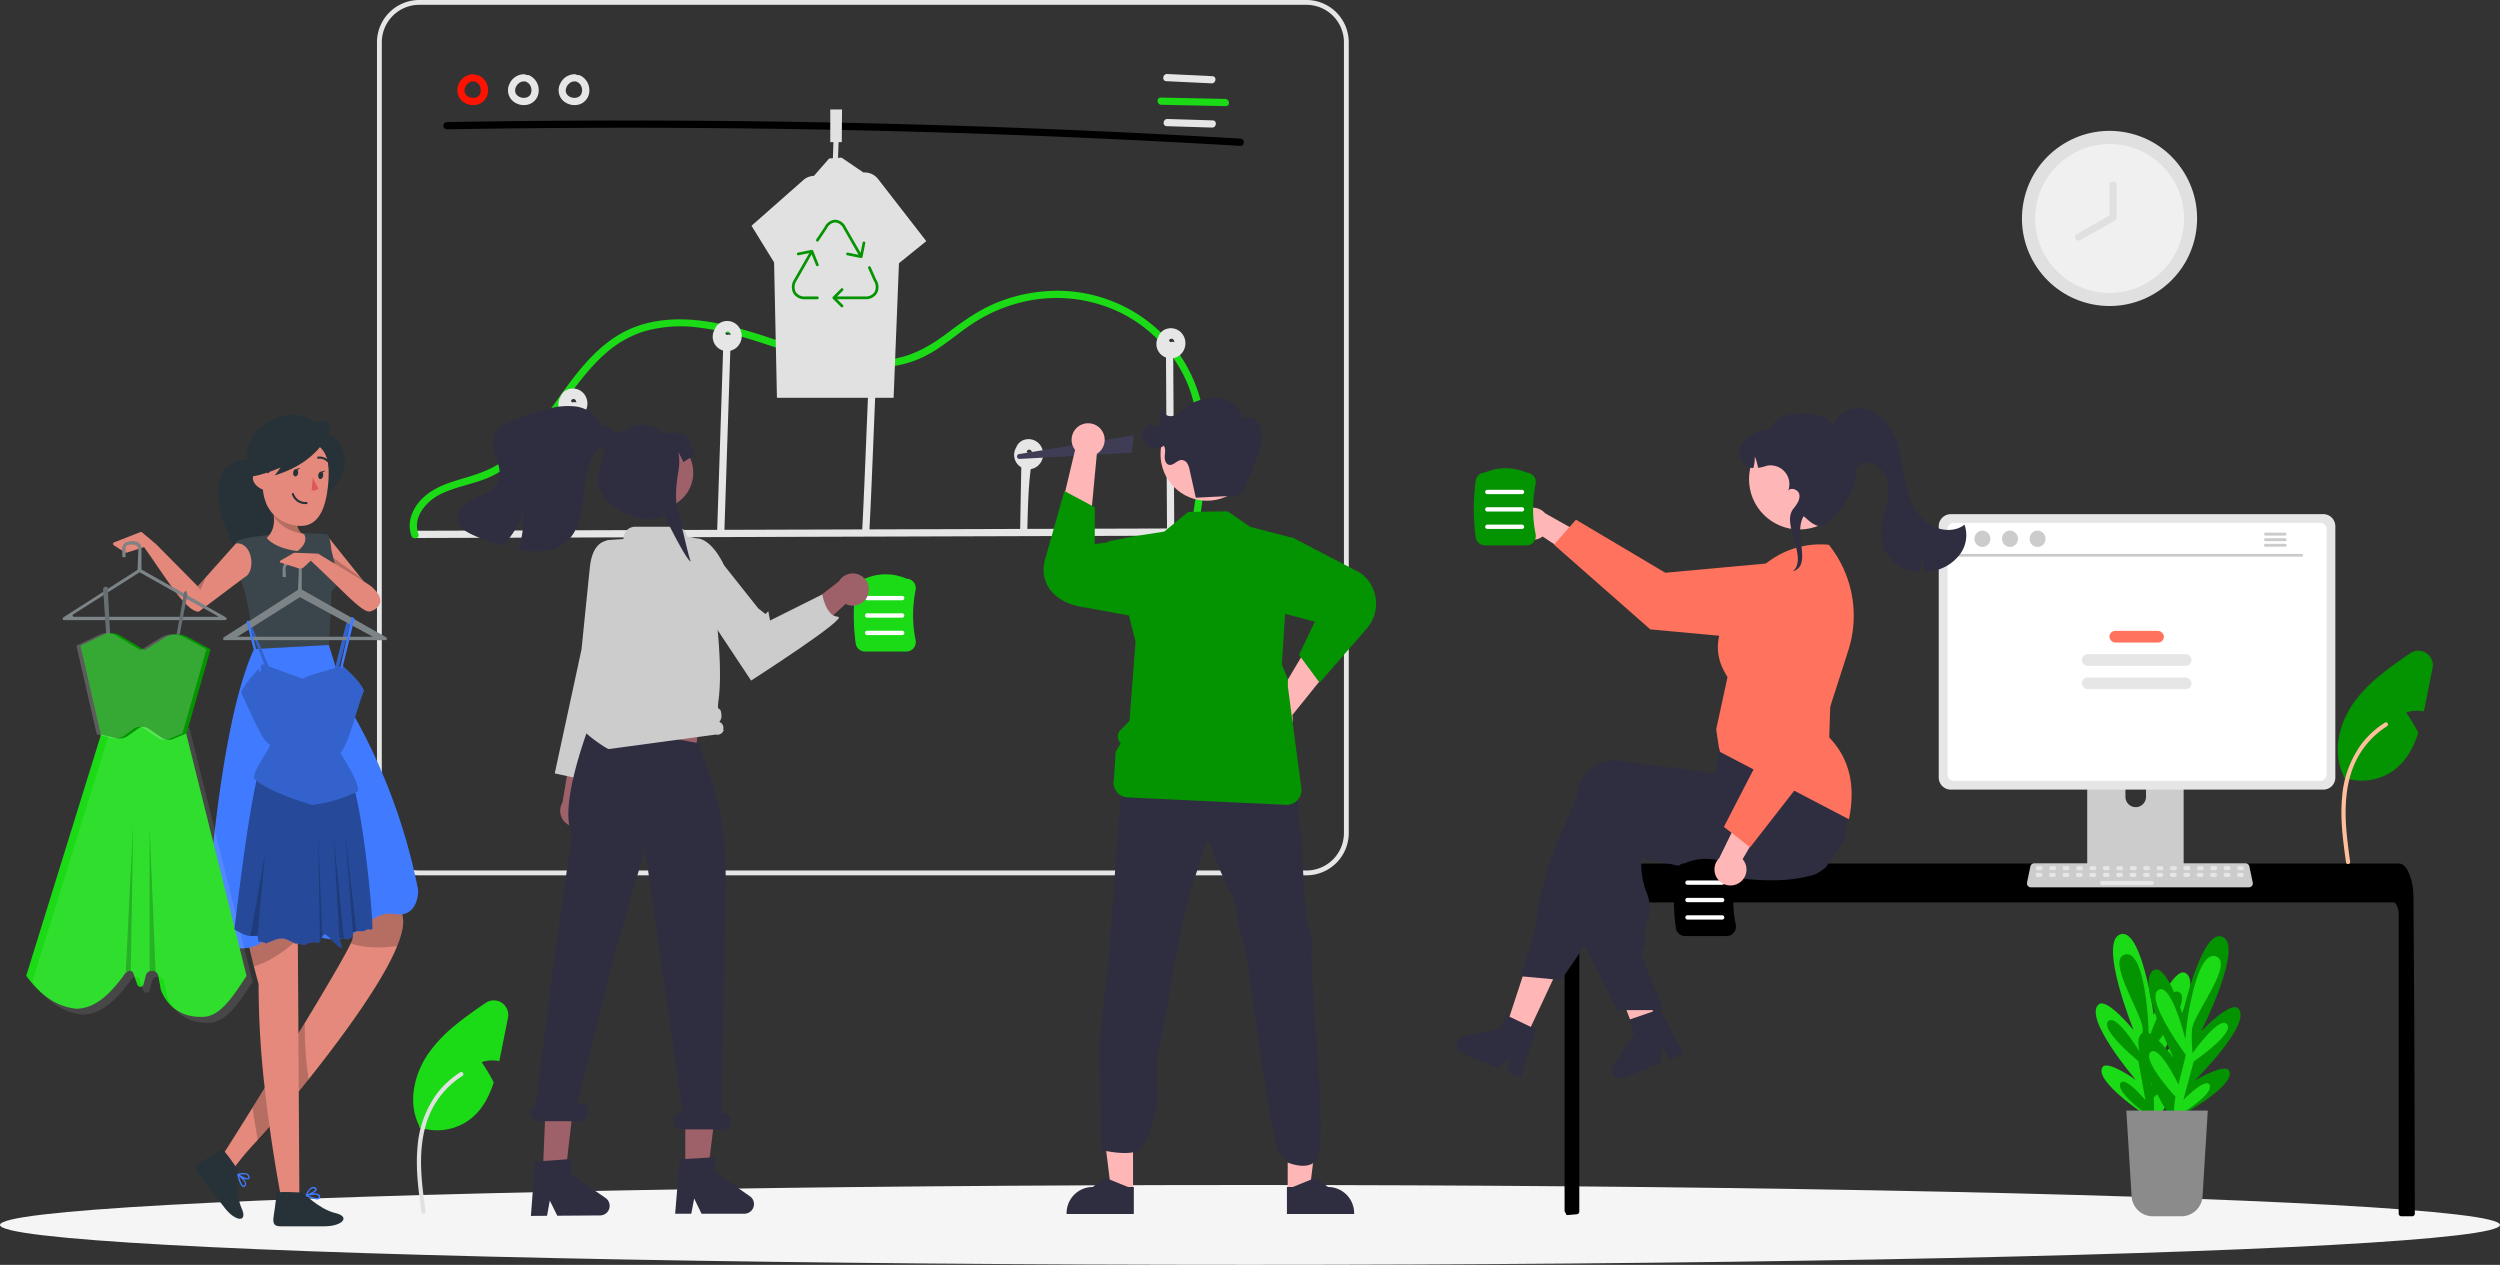 <svg xmlns="http://www.w3.org/2000/svg" width="708.879" height="358.65" viewBox="0 0 708.879 358.65">
  <rect x="0" y="0" width="708.879" height="358.65" fill="#333333" stroke="none"/>
  <g id="illustration3" transform="translate(103.503)">
    <path id="Path_33311" data-name="Path 33311" d="M178.793,617.1l-2,10.017c-.15.766-.308,1.545-.479,2.318a9.769,9.769,0,0,0-5.019.28,46.844,46.844,0,0,1,3.446,5.764c-1.258,3.877-3.1,7.46-6.195,10.051a15.534,15.534,0,0,1-15.008,2.639l.089-.4c-3.323-6.448-1.518-14.578,2.612-20.533a39.923,39.923,0,0,1,7.419-7.843c2.79-2.325,5.8-4.41,8.793-6.468a4.1,4.1,0,0,1,6.338,4.171Z" transform="translate(-138.25 -328.551)" fill="#1adb16"/>
    <g id="freepik--Shadow--inject-20" transform="translate(-159.613 -68.91)">
      <ellipse id="freepik--path--inject-20" cx="354.439" cy="11.32" rx="354.439" ry="11.32" transform="translate(56.11 404.92)" fill="#f5f5f5"/>
    </g>
    <path id="a4b268fa-75d0-4ac1-9d87-14bdca948464-2189" d="M154.734,681.656c-.84-6.122-1.7-12.321-1.115-18.508a29.109,29.109,0,0,1,5.613-15.262,25.389,25.389,0,0,1,6.514-5.9c.652-.41,1.251.622.6,1.03a24.136,24.136,0,0,0-9.547,11.519c-2.079,5.287-2.412,11.05-2.051,16.666.217,3.4.676,6.769,1.138,10.14a.615.615,0,0,1-.417.734.6.6,0,0,1-.734-.417Z" transform="translate(-138.731 -337.938)" fill="#e1e1e1"/>
    <path id="Path_33312" data-name="Path 33312" d="M165.429,249.83q43.935-.764,87.879-.219t87.846,2.41q24.639,1.045,49.258,2.5c1.319.078,1.314-1.973,0-2.051q-43.865-2.6-87.793-3.884t-87.87-1.256q-24.661.016-49.319.447a1.026,1.026,0,0,0,0,2.051Z" transform="translate(-142.214 -213.158)"/>
    <path id="Path_33313" data-name="Path 33313" d="M463.966,230.784l12.808-.953c1.308-.1,1.319-2.149,0-2.051l-12.808.953C462.658,228.83,462.647,230.882,463.966,230.784Z" transform="translate(-205.181 -262.588) rotate(7)" fill="#e6e6e6"/>
    <path id="Path_33314" data-name="Path 33314" d="M463.966,248.784l12.808-.953c1.308-.1,1.319-2.149,0-2.051l-12.808.953C462.658,246.83,462.647,248.882,463.966,248.784Z" transform="matrix(0.995, 0.105, -0.105, 0.995, -208.204, -260.479)" fill="#e6e6e6"/>
    <path id="Path_33315" data-name="Path 33315" d="M462.559,241l18.209,1.654c1.314.119,1.306-1.933,0-2.051l-18.209-1.654C461.244,238.833,461.253,240.885,462.559,241Z" transform="matrix(0.998, -0.07, 0.07, 0.998, -252.722, -178.424)" fill="#1adb16"/>
    <path id="Path_33316" data-name="Path 33316" d="M174.837,228.141a4.537,4.537,0,0,0-4.194,2.739,4.084,4.084,0,0,0,.94,4.852,4.856,4.856,0,0,0,4.6.935,4.1,4.1,0,0,0,2.751-3.858,4.586,4.586,0,0,0-2.857-4.423,1.03,1.03,0,0,0-1.262.716,1.055,1.055,0,0,0,.716,1.262c.179.069-.163-.088,0,0,.069.037.139.071.206.111s.112.071.168.107c.191.125-.093-.092.029.021.106.1.211.192.308.3.036.041.179.154.068.075-.085-.06-.033-.046,0,0s.051.073.076.11a3.656,3.656,0,0,1,.218.376c.015.03.029.061.044.091.029.056.07.071,0,0s-.023-.062,0,0c.015.042.032.084.046.127a3.948,3.948,0,0,1,.121.422c.015.066.027.132.04.2.046.236-.007-.146,0,.029.009.146.02.291.017.437q0,.1-.009.2c0,.033-.006.067-.008.1-.011.161-.011-.059.012-.074a1.894,1.894,0,0,0-.093.422c-.018.064-.04.126-.061.189-.071.22.067-.12-.009.03a3.752,3.752,0,0,1-.21.376c-.033.051-.159.165-.056.086s-.059.063-.095.1-.1.1-.145.143a1.17,1.17,0,0,1-.1.088c-.007,0,.171-.119.075-.058-.122.078-.237.161-.366.229-.015.008-.179.084-.178.087-.007-.028.211-.077.061-.028l-.094.033a3.352,3.352,0,0,1-.417.111c-.032.006-.066.01-.1.018-.106.027.1-.016.108-.012a.894.894,0,0,0-.233.021,3.815,3.815,0,0,1-.437,0l-.1-.007c-.078,0-.135-.061-.031,0,.08.047.074.013,0,0l-.1-.018a3.985,3.985,0,0,1-.427-.1c-.075-.023-.149-.05-.224-.076a.6.6,0,0,1-.094-.036c0-.008.192.092.09.037-.128-.069-.261-.127-.386-.2-.067-.04-.131-.084-.2-.127a.627.627,0,0,1-.081-.058c0-.009.159.137.077.058-.1-.1-.216-.188-.314-.294l-.066-.074-.022-.025q-.083-.1,0,0c.054.016.052.076,0,0l-.056-.082a2.143,2.143,0,0,1-.212-.379s.089.247.025.058c-.012-.036-.026-.071-.038-.107q-.035-.107-.062-.216c-.018-.072-.027-.146-.045-.218-.03-.121.018.1.012.09s-.01-.122-.011-.147c-.008-.161.01-.317.013-.477,0-.124-.01.1-.013.09a.348.348,0,0,1,.019-.109c.019-.084.036-.169.059-.252s.056-.19.09-.283c.013-.035.028-.069.04-.1.043-.129-.085.156-.015.039.1-.16.17-.333.274-.491.025-.037.174-.246.095-.141s.081-.094.111-.128c.126-.14.274-.255.4-.389.077-.079-.054.039-.062.045.04-.029.08-.059.121-.087q.107-.074.219-.139c.084-.049.179-.086.261-.138s-.074.027-.077.029a.763.763,0,0,1,.137-.052c.079-.028.425-.177.5-.131,0,0-.262.021-.053.007.049,0,.1-.008.148-.01.1,0,.2,0,.3,0a1.032,1.032,0,0,0,1.026-1.026,1.048,1.048,0,0,0-1.026-1.026Z" transform="translate(-144.043 -207.089)" fill="#ff1200"/>
    <path id="Path_33317" data-name="Path 33317" d="M195.837,228.141a4.537,4.537,0,0,0-4.194,2.739,4.085,4.085,0,0,0,.94,4.852,4.856,4.856,0,0,0,4.6.935,4.1,4.1,0,0,0,2.751-3.858,4.586,4.586,0,0,0-2.857-4.423,1.03,1.03,0,0,0-1.262.716,1.055,1.055,0,0,0,.716,1.262c.179.069-.163-.088,0,0,.069.037.139.071.206.111s.112.071.168.107c.191.125-.093-.092.029.021.106.1.211.192.308.3.036.041.179.154.068.075-.085-.06-.033-.046,0,0s.051.073.076.11a3.657,3.657,0,0,1,.218.376c.015.03.029.061.044.091.029.056.07.071,0,0s-.023-.062,0,0c.015.042.032.084.046.127a3.948,3.948,0,0,1,.121.422c.015.066.027.132.04.2.046.236-.007-.146,0,.029.009.146.02.291.017.437q0,.1-.009.2c0,.033-.006.067-.008.1-.011.161-.011-.059.012-.074a1.894,1.894,0,0,0-.093.422c-.018.064-.04.126-.061.189-.071.22.067-.12-.009.03a3.752,3.752,0,0,1-.21.376c-.033.051-.159.165-.056.086s-.059.063-.1.1-.1.1-.145.143a1.167,1.167,0,0,1-.1.088c-.007,0,.171-.119.076-.058-.122.078-.237.161-.366.229-.015.008-.179.084-.178.087-.007-.028.211-.077.061-.028l-.094.033a3.35,3.35,0,0,1-.417.111c-.032.006-.066.01-.1.018-.106.027.1-.016.108-.012a.894.894,0,0,0-.233.021,3.815,3.815,0,0,1-.437,0l-.1-.007c-.078,0-.135-.061-.031,0,.08.047.074.013,0,0l-.1-.018a3.986,3.986,0,0,1-.427-.1c-.075-.023-.149-.05-.224-.076a.6.6,0,0,1-.094-.036c0-.008.192.092.09.037-.128-.069-.261-.127-.386-.2-.067-.04-.131-.084-.2-.127a.628.628,0,0,1-.081-.058c0-.009.159.137.077.058-.1-.1-.216-.188-.314-.294l-.066-.074-.022-.025q-.083-.1,0,0c.054.016.052.076,0,0l-.056-.082a2.142,2.142,0,0,1-.212-.379c.005,0,.089.247.025.058-.012-.036-.026-.071-.038-.107q-.035-.107-.062-.216c-.018-.072-.027-.146-.045-.218-.03-.121.018.1.012.09s-.01-.122-.011-.147c-.008-.161.01-.317.013-.477,0-.124-.01.1-.013.09a.347.347,0,0,1,.019-.109c.019-.084.036-.169.059-.252s.056-.19.09-.283c.013-.035.028-.069.04-.1.043-.129-.085.156-.015.039.1-.16.17-.333.274-.491.025-.037.174-.246.095-.141s.081-.094.111-.128c.126-.14.274-.255.4-.389.077-.079-.054.039-.062.045.04-.029.08-.059.121-.087q.107-.074.219-.139c.084-.049.179-.086.261-.138s-.074.027-.077.029a.761.761,0,0,1,.137-.052c.079-.028.425-.177.5-.131,0,0-.262.021-.053.007.049,0,.1-.008.148-.01.1,0,.2,0,.3,0a1.032,1.032,0,0,0,1.026-1.026A1.048,1.048,0,0,0,195.837,228.141Z" transform="translate(-150.684 -207.089)" fill="#e6e6e6"/>
    <path id="Path_33318" data-name="Path 33318" d="M216.837,228.141a4.537,4.537,0,0,0-4.194,2.739,4.084,4.084,0,0,0,.94,4.852,4.856,4.856,0,0,0,4.6.935,4.1,4.1,0,0,0,2.751-3.858,4.586,4.586,0,0,0-2.857-4.423,1.03,1.03,0,0,0-1.262.716,1.055,1.055,0,0,0,.716,1.262c.179.069-.163-.088,0,0,.069.037.139.071.206.111s.112.071.168.107c.191.125-.093-.092.029.021.106.1.211.192.308.3.036.041.179.154.068.075-.085-.06-.033-.046,0,0s.051.073.076.11a3.654,3.654,0,0,1,.218.376c.015.03.029.061.044.091.029.056.07.071,0,0s-.023-.062,0,0c.015.042.032.084.046.127a3.952,3.952,0,0,1,.121.422c.015.066.027.132.04.2.046.236-.007-.146,0,.029.009.146.02.291.017.437q0,.1-.009.2c0,.033-.006.067-.008.1-.011.161-.011-.059.012-.074a1.894,1.894,0,0,0-.093.422c-.018.064-.04.126-.061.189-.071.22.067-.12-.009.03a3.752,3.752,0,0,1-.21.376c-.033.051-.159.165-.056.086s-.059.063-.1.1-.1.1-.145.143a1.162,1.162,0,0,1-.1.088c-.007,0,.171-.119.075-.058-.122.078-.237.161-.366.229-.015.008-.179.084-.178.087-.007-.028.211-.077.061-.028l-.094.033a3.352,3.352,0,0,1-.417.111c-.032.006-.066.01-.1.018-.106.027.1-.016.108-.012a.894.894,0,0,0-.233.021,3.815,3.815,0,0,1-.437,0l-.1-.007c-.078,0-.135-.061-.031,0,.08.047.074.013,0,0l-.1-.018a3.986,3.986,0,0,1-.427-.1c-.075-.023-.149-.05-.224-.076a.6.6,0,0,1-.094-.036c0-.008.192.092.09.037-.128-.069-.261-.127-.386-.2-.067-.04-.131-.084-.2-.127a.627.627,0,0,1-.081-.058c0-.009.159.137.077.058-.1-.1-.216-.188-.314-.294l-.066-.074-.022-.025q-.083-.1,0,0c.054.016.052.076,0,0l-.056-.082a2.142,2.142,0,0,1-.212-.379c.005,0,.089.247.025.058-.012-.036-.026-.071-.038-.107q-.035-.107-.062-.216c-.018-.072-.027-.146-.045-.218-.03-.121.018.1.012.09s-.01-.122-.011-.147c-.008-.161.01-.317.013-.477,0-.124-.01.1-.013.09a.347.347,0,0,1,.019-.109c.019-.084.036-.169.059-.252s.056-.19.09-.283c.013-.035.028-.069.04-.1.043-.129-.085.156-.015.039.1-.16.17-.333.274-.491.025-.037.174-.246.095-.141s.081-.094.111-.128c.126-.14.274-.255.4-.389.077-.079-.054.039-.062.045.04-.029.08-.059.121-.087q.107-.074.219-.139c.084-.049.179-.086.261-.138s-.074.027-.077.029a.763.763,0,0,1,.137-.052c.079-.028.425-.177.5-.131,0,0-.262.021-.053.007.049,0,.1-.008.148-.01.1,0,.2,0,.3,0a1.032,1.032,0,0,0,1.026-1.026A1.048,1.048,0,0,0,216.837,228.141Z" transform="translate(-157.326 -207.089)" fill="#e6e6e6"/>
    <path id="Path_33319" data-name="Path 33319" d="M400.445,445.552H148.891a12.011,12.011,0,0,1-12-12V209.35a12.011,12.011,0,0,1,12-12H400.445a12.011,12.011,0,0,1,12,12v224.2A12.011,12.011,0,0,1,400.445,445.552ZM148.891,198.72a10.643,10.643,0,0,0-10.63,10.63v224.2a10.643,10.643,0,0,0,10.63,10.63H400.445a10.642,10.642,0,0,0,10.63-10.63V209.35a10.643,10.643,0,0,0-10.63-10.63Z" transform="translate(-133.503 -197.352)" fill="#e6e6e6"/>
    <path id="Path_33320" data-name="Path 33320" d="M153.372,419.191l88.463-.269,88.011-.268,49.647-.151a1.026,1.026,0,0,0,0-2.051l-88.463.269-88.011.268-49.647.151a1.026,1.026,0,0,0,0,2.051Z" transform="translate(-138.401 -266.643)" fill="#e6e6e6"/>
    <path id="Path_33321" data-name="Path 33321" d="M218.152,402.629l.547-32.3a1.026,1.026,0,0,0-2.051,0l-.547,32.3A1.026,1.026,0,0,0,218.152,402.629Z" transform="translate(-158.552 -251.744)" fill="#e6e6e6"/>
    <path id="Path_33322" data-name="Path 33322" d="M279.987,393.937l1.333-40.6.381-11.6c.043-1.32-2.008-1.319-2.051,0l-1.333,40.6-.381,11.6C277.892,395.257,279.943,395.256,279.987,393.937Z" transform="translate(-178.108 -242.702)" fill="#e6e6e6"/>
    <path id="Path_33323" data-name="Path 33323" d="M341.171,313.6c-.8,14.379-2.292,56.792-3.1,71.171-.074,1.319,1.978,1.315,2.051,0,.8-14.379,2.292-56.792,3.1-71.171C343.3,312.278,341.245,312.282,341.171,313.6Z" transform="translate(-197.127 -233.802)" fill="#e6e6e6"/>
    <path id="Path_33324" data-name="Path 33324" d="M403.859,392.664l-.251,13.821a1.026,1.026,0,0,0,2.051,0c.3-16.323,1.059-15.791,1.142-20.4a1.026,1.026,0,0,0-2.051,0S404.156,376.341,403.859,392.664Z" transform="translate(-217.852 -256.127)" fill="#e6e6e6"/>
    <path id="Path_33325" data-name="Path 33325" d="M464.088,343.483l.232,38.774.066,11.1a1.026,1.026,0,0,0,2.051,0l-.232-38.774-.066-11.1a1.026,1.026,0,0,0-2.051,0Z" transform="translate(-236.979 -243.253)" fill="#e6e6e6"/>
    <path id="Path_33326" data-name="Path 33326" d="M152.929,386.88c-1.7-4.666,2.13-9.153,6.062-11.17,4.712-2.416,10.132-2.963,14.894-5.292,7.1-3.472,12.269-9.7,16.87-15.941,4.736-6.42,9.068-13.31,15.086-18.644a30.218,30.218,0,0,1,10.987-6.358,37.864,37.864,0,0,1,15.87-1.066c10.953,1.333,21.106,5.857,31.674,8.732,9.964,2.711,20.942,4.235,30.721.02,4.969-2.142,9.032-5.734,13.4-8.842a44.646,44.646,0,0,1,13.954-6.731,41.5,41.5,0,0,1,29.678,2.614A39.823,39.823,0,0,1,370.9,344.026c4.333,10.351,3.769,21.918,2.353,32.813-.366,2.816-.8,5.623-1.241,8.428-.2,1.291,1.774,1.848,1.978.545,1.763-11.234,3.52-22.825,1.327-34.13a41.337,41.337,0,0,0-15.269-24.872,42.422,42.422,0,0,0-27.973-8.828,45.866,45.866,0,0,0-15.367,3.418c-5.073,2.1-9.369,5.208-13.732,8.481-4.486,3.365-9.111,6.148-14.681,7.245a43.738,43.738,0,0,1-16.4-.34c-11.1-2.074-21.444-6.827-32.449-9.263-10.2-2.257-21.2-2.482-30.328,3.278-7.023,4.431-11.986,11.309-16.748,17.951-4.721,6.584-9.5,13.624-16.4,18.121-4.211,2.743-8.945,3.756-13.655,5.3s-9.257,4.156-11.183,8.995a8.748,8.748,0,0,0-.179,6.259c.448,1.231,2.431.7,1.978-.545Z" transform="translate(-137.792 -235.487)" fill="#1adb16"/>
    <path id="Path_33327" data-name="Path 33327" d="M86.17,166.9h0Z" transform="translate(-27.251 -52.784)" fill="#e6e6e6"/>
    <path id="Path_33328" data-name="Path 33328" d="M219.77,360.539a4.076,4.076,0,0,0-4.939-1.828,3.587,3.587,0,0,0-2.044,1.9c-.039.093-.062.191-.094.286-.044.072-.1.137-.138.212a4.074,4.074,0,0,0,6.353,4.867A4.387,4.387,0,0,0,219.77,360.539Zm-2.569,1.742C217.209,362.333,217.206,362.38,217.2,362.281Zm-.261-.594Zm-1.151.463C215.773,362.126,215.772,362.122,215.789,362.15Zm.273.231C216.126,362.4,216.1,362.4,216.061,362.381Zm.122.058.027-.012a.034.034,0,0,1-.019,0h0l.021,0,0,0-.012,0c.011,0,.012,0,.013,0,.122-.056.039-.029-.031-.007h0a.465.465,0,0,0-.141-.045l-.014-.007c-.039-.028-.238-.183-.054-.02-.04-.035-.08-.07-.117-.108a.538.538,0,0,1-.06-.074q-.036-.062-.07-.125l0-.023c0-.019-.005-.027-.008-.038s0-.024,0-.037a.443.443,0,0,0,.026-.115l.008-.01c.029-.041.055-.089.083-.132-.149.226.058-.025.074-.057,0-.005,0,0,0-.006l.011-.005c.046-.027.09-.057.137-.083s.275-.093.048-.028c.052-.015.1-.033.154-.047l.127-.021.075,0,.051,0c-.038.005.13.041.179.049l.021.016c.042.031.093.058.138.087-.2-.128,0,.01.04.048.023.023.044.047.065.071a.551.551,0,0,1,.053.072c.033.06.067.12.1.179l.009.015a.053.053,0,0,0,0,.006,1.622,1.622,0,0,0,.079.279.227.227,0,0,1,0,.023c0,.052.008.1.008.156v.011A1.124,1.124,0,0,0,216.183,362.439Z" transform="translate(-157.294 -248.305)" fill="#e6e6e6"/>
    <path id="Path_33329" data-name="Path 33329" d="M218.114,364.255s0,0,0,0Z" transform="translate(-159.189 -250.136)" fill="#e6e6e6"/>
    <path id="Path_33330" data-name="Path 33330" d="M218.113,364.255h0Z" transform="translate(-159.189 -250.136)" fill="#e6e6e6"/>
    <path id="Path_33331" data-name="Path 33331" d="M218.112,364.257h0S218.112,364.257,218.112,364.257Z" transform="translate(-159.187 -250.136)" fill="#e6e6e6"/>
    <path id="Path_33332" data-name="Path 33332" d="M86.177,166.9Z" transform="translate(-27.254 -52.783)" fill="#e6e6e6"/>
    <path id="Path_33333" data-name="Path 33333" d="M150.17,138.9h0Z" transform="translate(-47.491 -43.929)" fill="#e6e6e6"/>
    <path id="Path_33334" data-name="Path 33334" d="M283.77,332.539a4.076,4.076,0,0,0-4.939-1.828,3.588,3.588,0,0,0-2.044,1.9c-.039.093-.062.191-.094.286-.044.072-.1.137-.138.212a4.074,4.074,0,0,0,6.353,4.867A4.387,4.387,0,0,0,283.77,332.539Zm-2.569,1.742C281.209,334.333,281.206,334.38,281.2,334.281Zm-.261-.594Zm-1.151.463C279.773,334.126,279.772,334.122,279.789,334.15Zm.273.231C280.126,334.4,280.1,334.4,280.061,334.381Zm.122.058.027-.012a.034.034,0,0,1-.019,0h0l.021,0,0,0-.012,0c.011,0,.012,0,.013,0,.122-.056.039-.029-.031-.007h0a.466.466,0,0,0-.141-.045l-.014-.007c-.039-.028-.238-.183-.054-.02-.04-.035-.08-.07-.117-.108a.532.532,0,0,1-.06-.074q-.036-.062-.07-.125l0-.023c0-.019-.005-.027-.008-.038s0-.024,0-.037a.441.441,0,0,0,.026-.115l.008-.01c.029-.041.055-.089.083-.132-.149.226.058-.025.074-.057,0-.005,0,0,0-.006l.011-.005c.046-.027.09-.057.137-.083s.275-.093.048-.028c.052-.015.1-.033.154-.047l.127-.021.075,0,.051,0c-.038.005.13.041.179.049l.021.016c.042.031.093.058.138.087-.2-.128,0,.01.04.048.023.023.044.047.065.071a.555.555,0,0,1,.053.072c.033.06.067.12.1.179l.009.015s0,0,0,.006a1.624,1.624,0,0,0,.079.279.227.227,0,0,1,0,.023c0,.052.008.1.008.156v.011A1.124,1.124,0,0,0,280.183,334.439Z" transform="translate(-177.534 -239.45)" fill="#e6e6e6"/>
    <path id="Path_33335" data-name="Path 33335" d="M282.112,336.257h0S282.112,336.257,282.112,336.257Z" transform="translate(-179.428 -241.281)" fill="#e6e6e6"/>
    <path id="Path_33336" data-name="Path 33336" d="M150.177,138.9Z" transform="translate(-47.494 -43.928)" fill="#e6e6e6"/>
    <path id="Path_33337" data-name="Path 33337" d="M282.114,336.255s0,0,0,0Z" transform="translate(-179.429 -241.281)" fill="#e6e6e6"/>
    <path id="Path_33338" data-name="Path 33338" d="M282.113,336.255h0Z" transform="translate(-179.429 -241.281)" fill="#e6e6e6"/>
    <path id="Path_33339" data-name="Path 33339" d="M212.177,152.9Z" transform="translate(-67.102 -48.356)" fill="#e6e6e6"/>
    <path id="Path_33340" data-name="Path 33340" d="M345.77,304.539a4.076,4.076,0,0,0-4.939-1.828,3.588,3.588,0,0,0-2.044,1.9c-.039.093-.062.191-.094.286-.044.072-.1.137-.138.212a4.074,4.074,0,0,0,6.353,4.867A4.387,4.387,0,0,0,345.77,304.539Zm-2.569,1.742C343.209,306.333,343.206,306.38,343.2,306.281Zm-.261-.594Zm-1.151.463C341.773,306.126,341.772,306.122,341.789,306.15Zm.273.231C342.126,306.4,342.1,306.4,342.061,306.381Zm.122.058.027-.012a.034.034,0,0,1-.019,0h0l.021,0,0,0-.012,0c.011,0,.012,0,.013,0,.122-.056.039-.029-.031-.007h0a.466.466,0,0,0-.141-.045l-.014-.007c-.039-.028-.238-.183-.054-.02-.04-.035-.08-.07-.117-.108a.536.536,0,0,1-.06-.074q-.036-.062-.07-.125l0-.023c0-.019-.005-.027-.008-.038s0-.024,0-.037a.443.443,0,0,0,.026-.115l.008-.01c.029-.041.055-.089.083-.132-.149.226.058-.025.074-.057,0-.005,0,0,0-.006l.011-.005c.046-.027.09-.057.137-.083s.275-.093.048-.028c.052-.015.1-.033.154-.047l.127-.021.075,0,.051,0c-.038.005.13.041.179.049l.021.016c.042.031.093.058.137.087-.2-.128,0,.01.04.048.023.023.044.047.065.071a.556.556,0,0,1,.053.072c.033.06.067.12.1.179l.009.015a.046.046,0,0,0,0,.006,1.625,1.625,0,0,0,.079.279.228.228,0,0,1,0,.023c0,.052.008.1.008.156v.011A1.123,1.123,0,0,0,342.183,306.439Z" transform="translate(-197.142 -230.595)" fill="#e6e6e6"/>
    <path id="Path_33341" data-name="Path 33341" d="M212.17,152.9h0Z" transform="translate(-67.099 -48.357)" fill="#e6e6e6"/>
    <path id="Path_33342" data-name="Path 33342" d="M344.113,350.255h0Z" transform="translate(-199.037 -245.708)" fill="#e6e6e6"/>
    <path id="Path_33343" data-name="Path 33343" d="M344.112,350.257h0S344.112,350.257,344.112,350.257Z" transform="translate(-199.035 -245.709)" fill="#e6e6e6"/>
    <path id="Path_33344" data-name="Path 33344" d="M344.114,350.255s0,0,0,0Z" transform="translate(-199.037 -245.708)" fill="#e6e6e6"/>
    <path id="Path_33345" data-name="Path 33345" d="M408.77,381.539a4.076,4.076,0,0,0-4.939-1.828,3.588,3.588,0,0,0-2.044,1.9c-.039.093-.062.191-.094.286-.044.072-.1.137-.138.212a4.074,4.074,0,0,0,6.353,4.867A4.387,4.387,0,0,0,408.77,381.539Zm-2.569,1.742C406.209,383.333,406.206,383.38,406.2,383.281Zm-.261-.594Zm-1.151.463C404.773,383.126,404.772,383.122,404.789,383.15Zm.273.231C405.126,383.4,405.1,383.4,405.061,383.381Zm.122.058.027-.012a.034.034,0,0,1-.019,0h0l.021,0,0,0-.012,0c.011,0,.012,0,.013,0,.122-.056.039-.029-.031-.007h0a.466.466,0,0,0-.141-.045l-.014-.007c-.039-.028-.238-.183-.054-.02-.04-.035-.08-.07-.117-.108a.534.534,0,0,1-.06-.074q-.036-.062-.07-.125l0-.023c0-.019-.005-.027-.008-.038s0-.024,0-.037a.44.44,0,0,0,.026-.115l.008-.01c.029-.041.055-.089.083-.132-.149.226.058-.025.074-.057,0-.005,0,0,0-.006l.011-.005c.046-.027.09-.057.137-.083s.275-.093.048-.028c.052-.015.1-.033.154-.047l.127-.021.075,0,.051,0c-.038.005.13.041.179.049l.021.016c.042.031.093.058.138.087-.2-.128,0,.01.04.048.023.023.044.047.065.071a.558.558,0,0,1,.053.072c.033.06.067.12.1.179l.009.015s0,0,0,.006a1.619,1.619,0,0,0,.079.279c0,.008,0,.015,0,.023,0,.052.008.1.008.156v.011A1.123,1.123,0,0,0,405.183,383.439Z" transform="translate(-217.066 -254.946)" fill="#e6e6e6"/>
    <path id="Path_33346" data-name="Path 33346" d="M275.17,121.9h0Z" transform="translate(-87.023 -38.553)" fill="#e6e6e6"/>
    <path id="Path_33347" data-name="Path 33347" d="M407.113,319.255h0Z" transform="translate(-218.961 -235.904)" fill="#e6e6e6"/>
    <path id="Path_33348" data-name="Path 33348" d="M407.112,319.257h0S407.112,319.257,407.112,319.257Z" transform="translate(-218.959 -235.905)" fill="#e6e6e6"/>
    <path id="Path_33349" data-name="Path 33349" d="M407.114,319.255s0,0,0,0Z" transform="translate(-218.961 -235.904)" fill="#e6e6e6"/>
    <path id="Path_33350" data-name="Path 33350" d="M275.177,121.9Z" transform="translate(-87.026 -38.552)" fill="#e6e6e6"/>
    <path id="Path_33351" data-name="Path 33351" d="M466.113,339.255h0Z" transform="translate(-237.62 -242.229)" fill="#e6e6e6"/>
    <path id="Path_33352" data-name="Path 33352" d="M467.77,335.539a4.076,4.076,0,0,0-4.939-1.828,3.588,3.588,0,0,0-2.044,1.9c-.039.093-.062.191-.094.286-.044.072-.1.137-.138.212a4.074,4.074,0,0,0,6.353,4.867,4.387,4.387,0,0,0,.862-5.44Zm-2.569,1.742C465.209,337.333,465.206,337.38,465.2,337.281Zm-.261-.594Zm-1.151.463C463.773,337.126,463.772,337.122,463.789,337.15Zm.273.231C464.126,337.4,464.1,337.4,464.061,337.381Zm.122.058.027-.012a.034.034,0,0,1-.019,0h0l.021,0,0,0-.012,0c.011,0,.012,0,.013,0,.122-.056.039-.029-.031-.007h0a.466.466,0,0,0-.141-.045l-.014-.007c-.039-.028-.238-.183-.054-.02-.04-.035-.08-.07-.117-.108a.536.536,0,0,1-.06-.074q-.036-.062-.07-.125l0-.023c0-.019-.005-.027-.008-.038s0-.024,0-.037a.442.442,0,0,0,.026-.115l.008-.01c.029-.041.055-.089.083-.132-.149.226.058-.025.074-.057,0-.005,0,0,0-.006l.011-.005c.046-.027.09-.057.137-.083s.275-.093.048-.028c.052-.015.1-.033.154-.047l.127-.021.075,0,.051,0c-.038.005.13.041.179.049l.021.016c.042.031.093.058.137.087-.2-.128,0,.01.04.048.023.023.044.047.065.071a.556.556,0,0,1,.053.072c.033.06.067.12.1.179l.009.015a.052.052,0,0,0,0,.006,1.619,1.619,0,0,0,.079.279c0,.008,0,.015,0,.023,0,.052.008.1.008.156v.011a1.124,1.124,0,0,0-1.024-.007Z" transform="translate(-235.725 -240.399)" fill="#e6e6e6"/>
    <path id="Path_33353" data-name="Path 33353" d="M334.17,141.9h0Z" transform="translate(-105.682 -44.878)" fill="#e6e6e6"/>
    <path id="Path_33354" data-name="Path 33354" d="M334.177,141.9Z" transform="translate(-105.685 -44.877)" fill="#e6e6e6"/>
    <path id="Path_33355" data-name="Path 33355" d="M466.114,339.255s0,0,0,0Z" transform="translate(-237.62 -242.229)" fill="#e6e6e6"/>
    <path id="Path_33356" data-name="Path 33356" d="M466.112,339.257h0S466.112,339.257,466.112,339.257Z" transform="translate(-237.618 -242.23)" fill="#e6e6e6"/>
    <path id="Path_33357" data-name="Path 33357" d="M434.891,382.813,403.1,384.58a.7.7,0,0,1-.152-1.392l32.495-5.288Z" transform="translate(-217.457 -254.451)" fill="#3f3d56"/>
    <path id="Path_33358" data-name="Path 33358" d="M507.1,479.279l11.98-20.156,8.855,4.182s-15.258,19.057-15.744,19.605a4.688,4.688,0,1,1-5.091-3.632Z" transform="translate(-249.262 -280.138)" fill="#ffb6b6"/>
    <path id="Path_33359" data-name="Path 33359" d="M515.3,420.126l19.41,10.127a10.746,10.746,0,0,1,1.819,15.78l-13.381,15.35-5.829-7.9,4.493-9.395-8.7-2.294Z" transform="translate(-252.485 -267.805)" fill="#049301"/>
    <path id="Path_33360" data-name="Path 33360" d="M429.879,381.553,427.693,404.9l-9.793.016s5.618-23.757,5.823-24.461a4.688,4.688,0,1,1,6.156,1.1Z" transform="translate(-222.372 -252.862)" fill="#ffb6b6"/>
    <path id="Path_33361" data-name="Path 33361" d="M447.923,438.176l-22.539-4.133c-9.491-1.141-13.386-7.386-11.674-13.478l5.511-19.6,8.652,4.639-.033,10.414,12.111-1.656Z" transform="translate(-220.923 -261.744)" fill="#049301"/>
    <path id="Path_33362" data-name="Path 33362" d="M314.271,482.935h-6.2l-2.948-23.905h9.147Z" transform="translate(-96.497 -145.17)" fill="#ffb6b6"/>
    <path id="Path_33363" data-name="Path 33363" d="M441.94,696.036H422.881v-.241a7.418,7.418,0,0,1,7.418-7.418h0l3.481-2.641,6.5,2.641h1.664Z" transform="translate(-223.947 -351.805)" fill="#2f2e41"/>
    <path id="Path_33364" data-name="Path 33364" d="M382.635,482.935h6.2l2.948-23.905h-9.147Z" transform="translate(-121.009 -145.17)" fill="#ffb6b6"/>
    <path id="Path_33365" data-name="Path 33365" d="M514.251,696.036h19.058v-.241a7.418,7.418,0,0,0-7.417-7.418h0l-3.481-2.641-6.5,2.641H514.25Z" transform="translate(-252.843 -351.805)" fill="#2f2e41"/>
    <path id="Path_33366" data-name="Path 33366" d="M436.655,594.4c.091-1.364.819-8.908.819-8.908l1.743-16,3.072-42.407,2.739-11.147,13.556,5.281,11-5.273,13.074,4.179,10.18,3.818s.017,1.634.1,3.608c.1,2.584.288,5.753.723,6.576.728,1.456.545,9.269.545,9.269s.723,15.9,1.634,17.641a12.108,12.108,0,0,1,.819,6.1c-.274.728.911,19.82.911,19.82s3.042,33.786,1.134,38.88-9.122,1.757-9.122,1.757.349-1.36-1.743-2-8.463-48.547-8.463-48.547-1.185-9.823-2.275-12.638S475,553.688,475,553.688s-6.729-13.091-6.816-16c0,0-.88-2.724-1.713.275s-3.286,10.18-3.286,10.18l-2.393,8.82-2.815,13.178-1.822,11.1S453.433,595.96,453,596.6s0,14.089,0,14.089-2.109,11.457-5.09,13.457-10.878.032-10.878.032S436.564,595.764,436.655,594.4Z" transform="translate(-228.3 -298.107)" fill="#2f2e41"/>
    <path id="Path_33367" data-name="Path 33367" d="M447.485,446.379l-1.732,22.439-2.6,2.693a2.51,2.51,0,0,0,.132,3.614h0l-1.434,2.459-.508,7.747a4.211,4.211,0,0,0,3.9,5.189l44.876,2.108a4.211,4.211,0,0,0,4.372-4.76l-3.816-28.727v-2.148l-1.708-4.148.878-13.9,2.042-22.057-11.871-3.066-6.437-4.429-11.182.178-6.785,5.573-9.047,1.417-6.842,1.36-.872,1.894,1.743-.379,6.318,24.643Z" transform="translate(-228.996 -264.412)" fill="#049301"/>
    <circle id="Ellipse_75" data-name="Ellipse 75" cx="13.173" cy="13.173" r="13.173" transform="translate(225.562 115.632)" fill="#ffb6b6"/>
    <path id="Path_33368" data-name="Path 33368" d="M469.494,390.656l9.518-.485a3.926,3.926,0,0,0,4.516-2.8c.88-2.044,1.76-4.088,2.617-6.141,1.186-2.84,2.351-5.839,2.048-8.9a5.665,5.665,0,0,0-1.647-3.713,3.145,3.145,0,0,0-3.822-.387,6.463,6.463,0,0,0-3.208-4.658,9.9,9.9,0,0,0-5.649-1.2,13.635,13.635,0,0,0-7.765,3.06,16.854,16.854,0,0,1-1.981,1.57,3.11,3.11,0,0,1-2.418.447,1.75,1.75,0,0,1-1.284-1.907,3.366,3.366,0,0,0-.861,4.444,3.106,3.106,0,0,1-3.036-.359,3.712,3.712,0,1,0,3.892,6.283c.578.809.362,1.909.287,2.9s.191,2.223,1.146,2.5c1.292.37,2.338-1.369,3.682-1.351a2.021,2.021,0,0,1,1.6,1.033,5.965,5.965,0,0,1,.642,1.873l1.72,7.743" transform="translate(-233.934 -249.528)" fill="#2f2e41"/>
    <path id="Path_33369" data-name="Path 33369" d="M909.788,570.182c0-2.04-.685-3.7-1.526-3.7H678.971c-.845,0-1.526,1.659-1.53,3.7v83.971a.762.762,0,0,1-.688.759q-.923.089-1.846.165c-.015,0-.03,0-.046,0-.335.03-.67.053-1,.08h0q-.258-.478-.511-.964a.764.764,0,0,1-.087-.354V565.383c0-.563.023-1.13.061-1.69a21.625,21.625,0,0,1,.285-2.291c.643-3.535,2.1-5.929,3.749-5.937H909.879a1.782,1.782,0,0,1,.7.148,2.73,2.73,0,0,1,.864.605,5.351,5.351,0,0,1,.849,1.161,15.278,15.278,0,0,1,1.6,6.063c0,.023,0,.046,0,.068.053.617.08,1.245.076,1.872l.053,8.156.034,4.864.1,15.261.038,5.419.167,55.64h0a.761.761,0,0,1-.761.761h-3.06a.761.761,0,0,1-.761-.761Z" transform="translate(-333.129 -310.607)"/>
    <path id="Path_33370" data-name="Path 33370" d="M916.031,499.652H891.325a1.318,1.318,0,0,0-1.316,1.32V540h27.342V500.972a1.319,1.319,0,0,0-1.32-1.32Zm-12.27,22.176a2.931,2.931,0,0,1-2.917-2.917v-4.5a2.917,2.917,0,0,1,5.835,0v4.5A2.931,2.931,0,0,1,903.761,521.828Z" transform="translate(-401.678 -292.956)" fill="#ccc"/>
    <path id="Path_33371" data-name="Path 33371" d="M889.884,556.837V560.6a.738.738,0,0,0,.736.736h26.04a.74.74,0,0,0,.736-.736v-3.766Z" transform="translate(-401.639 -311.041)" fill="#3f3d56"/>
    <path id="Path_33372" data-name="Path 33372" d="M937.471,410.571H831.86a3.428,3.428,0,0,0-3.423,3.423V485.26a3.426,3.426,0,0,0,3.423,3.423H937.471a3.426,3.426,0,0,0,3.423-3.423V413.993a3.428,3.428,0,0,0-3.423-3.423Z" transform="translate(-382.206 -264.783)" fill="#e6e6e6"/>
    <path id="Path_33373" data-name="Path 33373" d="M937.734,414.186H833.887a1.835,1.835,0,0,0-1.831,1.834v69.5a1.834,1.834,0,0,0,1.831,1.831H937.734a1.834,1.834,0,0,0,1.831-1.831v-69.5a1.834,1.834,0,0,0-1.83-1.834Z" transform="translate(-383.351 -265.927)" fill="#fff"/>
    <path id="Path_33374" data-name="Path 33374" d="M927.927,562.18H866.144a1.137,1.137,0,0,1-1.112-1.371l.959-4.553a1.141,1.141,0,0,1,1.112-.9h59.866a1.141,1.141,0,0,1,1.112.9l.959,4.553a1.137,1.137,0,0,1-1.112,1.371Z" transform="translate(-393.771 -310.572)" fill="#ccc"/>
    <rect id="Rectangle_378" data-name="Rectangle 378" width="1.903" height="1.142" rx="0.488" transform="translate(473.77 245.602)" fill="#e6e6e6"/>
    <rect id="Rectangle_379" data-name="Rectangle 379" width="1.903" height="1.142" rx="0.488" transform="translate(477.576 245.602)" fill="#e6e6e6"/>
    <rect id="Rectangle_380" data-name="Rectangle 380" width="1.903" height="1.142" rx="0.488" transform="translate(481.381 245.602)" fill="#e6e6e6"/>
    <rect id="Rectangle_381" data-name="Rectangle 381" width="1.903" height="1.142" rx="0.488" transform="translate(485.187 245.602)" fill="#e6e6e6"/>
    <rect id="Rectangle_382" data-name="Rectangle 382" width="1.903" height="1.142" rx="0.488" transform="translate(488.993 245.602)" fill="#e6e6e6"/>
    <rect id="Rectangle_383" data-name="Rectangle 383" width="1.903" height="1.142" rx="0.488" transform="translate(492.798 245.602)" fill="#e6e6e6"/>
    <rect id="Rectangle_384" data-name="Rectangle 384" width="1.903" height="1.142" rx="0.488" transform="translate(496.604 245.602)" fill="#e6e6e6"/>
    <rect id="Rectangle_385" data-name="Rectangle 385" width="1.903" height="1.142" rx="0.488" transform="translate(500.41 245.602)" fill="#e6e6e6"/>
    <rect id="Rectangle_386" data-name="Rectangle 386" width="1.903" height="1.142" rx="0.488" transform="translate(504.216 245.602)" fill="#e6e6e6"/>
    <rect id="Rectangle_387" data-name="Rectangle 387" width="1.903" height="1.142" rx="0.488" transform="translate(508.021 245.602)" fill="#e6e6e6"/>
    <rect id="Rectangle_388" data-name="Rectangle 388" width="1.903" height="1.142" rx="0.488" transform="translate(511.827 245.602)" fill="#e6e6e6"/>
    <rect id="Rectangle_389" data-name="Rectangle 389" width="1.903" height="1.142" rx="0.488" transform="translate(515.633 245.602)" fill="#e6e6e6"/>
    <rect id="Rectangle_390" data-name="Rectangle 390" width="1.903" height="1.142" rx="0.488" transform="translate(519.438 245.602)" fill="#e6e6e6"/>
    <rect id="Rectangle_391" data-name="Rectangle 391" width="1.903" height="1.142" rx="0.488" transform="translate(523.244 245.602)" fill="#e6e6e6"/>
    <rect id="Rectangle_392" data-name="Rectangle 392" width="1.903" height="1.142" rx="0.488" transform="translate(527.05 245.602)" fill="#e6e6e6"/>
    <rect id="Rectangle_393" data-name="Rectangle 393" width="1.903" height="1.142" rx="0.488" transform="translate(530.856 245.602)" fill="#e6e6e6"/>
    <rect id="Rectangle_394" data-name="Rectangle 394" width="1.903" height="1.142" rx="0.488" transform="translate(473.725 247.505)" fill="#e6e6e6"/>
    <rect id="Rectangle_395" data-name="Rectangle 395" width="1.903" height="1.142" rx="0.488" transform="translate(477.531 247.505)" fill="#e6e6e6"/>
    <rect id="Rectangle_396" data-name="Rectangle 396" width="1.903" height="1.142" rx="0.488" transform="translate(481.336 247.505)" fill="#e6e6e6"/>
    <rect id="Rectangle_397" data-name="Rectangle 397" width="1.903" height="1.142" rx="0.488" transform="translate(485.142 247.505)" fill="#e6e6e6"/>
    <rect id="Rectangle_398" data-name="Rectangle 398" width="1.903" height="1.142" rx="0.488" transform="translate(488.948 247.505)" fill="#e6e6e6"/>
    <rect id="Rectangle_399" data-name="Rectangle 399" width="1.903" height="1.142" rx="0.488" transform="translate(492.753 247.505)" fill="#e6e6e6"/>
    <rect id="Rectangle_400" data-name="Rectangle 400" width="1.903" height="1.142" rx="0.488" transform="translate(496.559 247.505)" fill="#e6e6e6"/>
    <rect id="Rectangle_401" data-name="Rectangle 401" width="1.903" height="1.142" rx="0.488" transform="translate(500.365 247.505)" fill="#e6e6e6"/>
    <rect id="Rectangle_402" data-name="Rectangle 402" width="1.903" height="1.142" rx="0.488" transform="translate(504.171 247.505)" fill="#e6e6e6"/>
    <rect id="Rectangle_403" data-name="Rectangle 403" width="1.903" height="1.142" rx="0.488" transform="translate(507.976 247.505)" fill="#e6e6e6"/>
    <rect id="Rectangle_404" data-name="Rectangle 404" width="1.903" height="1.142" rx="0.488" transform="translate(511.782 247.505)" fill="#e6e6e6"/>
    <rect id="Rectangle_405" data-name="Rectangle 405" width="1.903" height="1.142" rx="0.488" transform="translate(515.588 247.505)" fill="#e6e6e6"/>
    <rect id="Rectangle_406" data-name="Rectangle 406" width="1.903" height="1.142" rx="0.488" transform="translate(519.393 247.505)" fill="#e6e6e6"/>
    <rect id="Rectangle_407" data-name="Rectangle 407" width="1.903" height="1.142" rx="0.488" transform="translate(523.199 247.505)" fill="#e6e6e6"/>
    <rect id="Rectangle_408" data-name="Rectangle 408" width="1.903" height="1.142" rx="0.488" transform="translate(527.005 247.505)" fill="#e6e6e6"/>
    <rect id="Rectangle_409" data-name="Rectangle 409" width="1.903" height="1.142" rx="0.488" transform="translate(530.811 247.505)" fill="#e6e6e6"/>
    <rect id="Rectangle_410" data-name="Rectangle 410" width="15.223" height="1.142" rx="0.488" transform="translate(491.992 249.789)" fill="#e6e6e6"/>
    <path id="Path_33375" data-name="Path 33375" d="M933.856,427.833H836.687a.386.386,0,1,1,0-.773h97.169a.386.386,0,1,1,0,.773Z" transform="translate(-384.693 -269.998)" fill="#cacaca"/>
    <ellipse id="Ellipse_76" data-name="Ellipse 76" cx="2.265" cy="2.315" rx="2.265" ry="2.315" transform="translate(456.344 150.459)" fill="#ccc"/>
    <ellipse id="Ellipse_77" data-name="Ellipse 77" cx="2.265" cy="2.315" rx="2.265" ry="2.315" transform="translate(464.167 150.459)" fill="#ccc"/>
    <ellipse id="Ellipse_78" data-name="Ellipse 78" cx="2.265" cy="2.315" rx="2.265" ry="2.315" transform="translate(471.99 150.459)" fill="#ccc"/>
    <path id="Path_33376" data-name="Path 33376" d="M969.324,418.243h-5.557a.421.421,0,1,0,0,.842h5.557a.421.421,0,1,0,0-.842Z" transform="translate(-424.871 -267.21)" fill="#ccc"/>
    <path id="Path_33377" data-name="Path 33377" d="M969.324,420.553h-5.557a.421.421,0,1,0,0,.842h5.557a.421.421,0,1,0,0-.842Z" transform="translate(-424.871 -267.94)" fill="#ccc"/>
    <path id="Path_33378" data-name="Path 33378" d="M969.324,422.86h-5.557a.421.421,0,1,0,0,.842h5.557a.421.421,0,1,0,0-.842Z" transform="translate(-424.871 -268.67)" fill="#ccc"/>
    <rect id="Rectangle_411" data-name="Rectangle 411" width="15.444" height="3.303" rx="1.651" transform="translate(494.631 178.888)" fill="#ff725e"/>
    <rect id="Rectangle_412" data-name="Rectangle 412" width="31.132" height="3.303" rx="1.651" transform="translate(486.787 185.493)" fill="#e6e6e6"/>
    <rect id="Rectangle_413" data-name="Rectangle 413" width="31.132" height="3.303" rx="1.651" transform="translate(486.787 192.098)" fill="#e6e6e6"/>
    <path id="Path_33379" data-name="Path 33379" d="M522.137,419.387l-5.6-2.678,7.689-23.4,8.261,3.951Z" transform="translate(-193.358 -124.387)" fill="#ffb6b6"/>
    <path id="Path_33380" data-name="Path 33380" d="M704.913,613.068c-.407.255-.814.506-1.225.757-.818.5-1.645.995-2.471,1.48-.415.243-.835.485-1.25.724v.012l-.025,0-.008,0-.633.156-.909-2.4-.419-1.106-.592-1.567-1.085-2.866-5.715-15.089,8.885-2.191.333,1.361h0l.164.674,3.1,12.589.633,2.574.021.078.382,1.538.329,1.332.366,1.488Z" transform="translate(-338.608 -321.84)" fill="#ffb6b6"/>
    <path id="Path_33381" data-name="Path 33381" d="M754.857,533.3c-.563.9-1.139,1.8-1.719,2.7q-1.616,2.492-3.318,4.909s0,0-.008.008a11.611,11.611,0,0,1-2.179,1.591c-.033.025-.07.041-.1.062a8.033,8.033,0,0,1-1.834.736l-.695.173c-.83.2-1.653.366-2.471.514-1.455.259-2.894.444-4.325.559-.115.012-.23.021-.345.029a66.894,66.894,0,0,1-17.589-1.4c-2.952-.559-5.966-1.229-9.086-1.924-1.02-.23-2.043-.456-3.079-.682-.078-.016-.16-.037-.243-.053-1.48-.325-2.985-.646-4.527-.962-1.941-.4-3.943-.785-6.023-1.151l.148,2.931a22.067,22.067,0,0,0,1.39,6.591,11.375,11.375,0,0,1,.107,8.934l-.715,2.072a7.077,7.077,0,0,1-.728,6.262l-.144.218,5.966,15.093.386.979h-3.055l-3.758,0h-6.369l-9.189-18.436-.44-.88v-.045l.95-35.428c.012-.312.037-.629.078-.942a10.772,10.772,0,0,1,4.1-7.253,10.373,10.373,0,0,1,7.725-2.113l3.145.407,6.426.831,4.527.588.09.012,13.35,1.727.958-3.906.177-.066,5.62-2.06L747.5,506.8l.049-.016,1.279-.469.152.247c.045.074.091.148.132.222a38.106,38.106,0,0,1,3.071,7.129,111.932,111.932,0,0,1,3.227,12.322q.056.271.1.493l.012.045c.012.07.021.115.025.128a11.5,11.5,0,0,1-.686,6.4Z" transform="translate(-335.551 -295.063)" fill="#2f2e41"/>
    <path id="Path_33382" data-name="Path 33382" d="M747.5,517.679c-.062-.263-.14-.53-.222-.789A56.253,56.253,0,0,0,745,511.126c-.97-2.138-2.134-4.428-3.519-6.907q-1.005-1.8-2.163-3.745-.58-.974-1.2-1.986-.025-.047-.053-.09l-.119-.2-19.233,2.574-7.162.958-.428,3.569-.1.884s0,0,0,0l-.288,2.409v0l-.382,3.182-.033,0L699.684,510.4l-10.953-1.418-5.883-.761a10.367,10.367,0,0,0-7.725,2.113,10.777,10.777,0,0,0-4.1,7.253c-.037.288-.062.584-.074.876l-5.55,13.152a84.858,84.858,0,0,0-6.274,24.685l-4.07,13.013.58.053,8.626.8,2.278.214,5.016-7.323c.572-.835,1.114-1.694,1.62-2.574a39.1,39.1,0,0,0,2.216-4.457l10.85-25.82q1.258.216,2.492.411,5.7.925,10.953,1.509a129.063,129.063,0,0,0,30,.292q3.694-.45,7.142-1.184,1.264-.265,2.5-.571c.193-.045.382-.09.572-.14a10.492,10.492,0,0,0,7.339-6.858A10.7,10.7,0,0,0,747.5,517.679Z" transform="translate(-327.373 -292.496)" fill="#2f2e41"/>
    <path id="Path_33383" data-name="Path 33383" d="M649.521,621.658l-6.056-2.9-.95-.456L641,622.024l-10.591,2.331a2.513,2.513,0,0,0-.411,4.782l10.348,4.222,3.285-2.956-.806,3.968,3.9,1.591,4.272-13.6Z" transform="translate(-318.954 -330.478)" fill="#2f2e41"/>
    <path id="Path_33384" data-name="Path 33384" d="M581.774,417.469l.387.978h-.387Z" transform="translate(-213.988 -132.026)" fill="#2f2e41"/>
    <path id="Path_33385" data-name="Path 33385" d="M705.033,616.311l-6.346,2.2-1,.344,1.543,3.714-5.885,9.109a2.513,2.513,0,0,0,3.072,3.687l10.324-4.281L707,626.67l2.219,3.386,3.889-1.612-6.531-12.667Z" transform="translate(-339.356 -329.681)" fill="#2f2e41"/>
    <path id="Path_33386" data-name="Path 33386" d="M654.057,414.536a4.507,4.507,0,0,0,6.74,1.528l13.344,8.858.025-8.323-12.675-7.136a4.531,4.531,0,0,0-7.434,5.073Z" transform="translate(-326.895 -263.941)" fill="#ffb6b6"/>
    <path id="Path_33387" data-name="Path 33387" d="M668.874,419.951l6.226-7.083,25.349,15.049,33.6-3.077A11.363,11.363,0,0,1,746.4,437.2h0a11.375,11.375,0,0,1-12.362,10.267l-37.845-3.5Z" transform="translate(-331.743 -265.51)" fill="#ff725e"/>
    <path id="Path_33388" data-name="Path 33388" d="M768.142,423.3l-.058-.073h0a24.551,24.551,0,0,0-23.762,12.312l-2.852,5.023c-9.224,11.277-2.521,19.054-2.12,20.211l-3.2,14.763.718,4.941.358,1.468,36.549,19.1c2.081-10,.069-18.518-7.512-25.026l7.335-22.822a32.15,32.15,0,0,0-5.454-29.894Z" transform="translate(-353.019 -268.747)" fill="#ff725e"/>
    <path id="Path_33389" data-name="Path 33389" d="M733.539,575.415H721.815a2.678,2.678,0,0,1-2.65-2.3,59.6,59.6,0,0,1,0-16.054,2.678,2.678,0,0,1,2.6-2.3,14.667,14.667,0,0,1,11.809,0,2.647,2.647,0,0,1,2.014.971,2.708,2.708,0,0,1,.559,2.257,36.04,36.04,0,0,0,0,14.2,2.708,2.708,0,0,1-.559,2.258,2.647,2.647,0,0,1-2.055.972Z" transform="translate(-347.477 -309.991)"/>
    <path id="Path_33390" data-name="Path 33390" d="M733.793,563.712h-9.867a.617.617,0,0,1,0-1.233h9.867a.617.617,0,0,1,0,1.233Z" transform="translate(-348.959 -312.825)" fill="#fff"/>
    <path id="Path_33391" data-name="Path 33391" d="M733.793,570.927h-9.867a.617.617,0,0,1,0-1.233h9.867a.617.617,0,0,1,0,1.233Z" transform="translate(-348.959 -315.107)" fill="#fff"/>
    <path id="Path_33392" data-name="Path 33392" d="M733.793,578.143h-9.867a.617.617,0,0,1,0-1.233h9.867a.617.617,0,0,1,0,1.233Z" transform="translate(-348.959 -317.389)" fill="#fff"/>
    <path id="Path_33393" data-name="Path 33393" d="M650.539,413.415H638.815a2.678,2.678,0,0,1-2.65-2.3,59.6,59.6,0,0,1,0-16.054,2.678,2.678,0,0,1,2.6-2.3,14.667,14.667,0,0,1,11.809,0,2.647,2.647,0,0,1,2.014.971,2.708,2.708,0,0,1,.559,2.257,36.041,36.041,0,0,0,0,14.2,2.708,2.708,0,0,1-.559,2.257A2.647,2.647,0,0,1,650.539,413.415Z" transform="translate(-321.228 -258.758)" fill="#049301"/>
    <path id="Path_33394" data-name="Path 33394" d="M650.793,401.712h-9.867a.617.617,0,0,1,0-1.233h9.867a.617.617,0,0,1,0,1.233Z" transform="translate(-322.71 -261.592)" fill="#fff"/>
    <path id="Path_33395" data-name="Path 33395" d="M650.793,408.927h-9.867a.617.617,0,0,1,0-1.233h9.867a.617.617,0,0,1,0,1.233Z" transform="translate(-322.71 -263.874)" fill="#fff"/>
    <path id="Path_33396" data-name="Path 33396" d="M650.793,416.143h-9.867a.617.617,0,0,1,0-1.233h9.867a.617.617,0,0,1,0,1.233Z" transform="translate(-322.71 -266.155)" fill="#fff"/>
    <path id="Path_33397" data-name="Path 33397" d="M349.539,457.415H337.815a2.678,2.678,0,0,1-2.65-2.3,59.611,59.611,0,0,1,0-16.054,2.678,2.678,0,0,1,2.6-2.3,14.667,14.667,0,0,1,11.809,0,2.647,2.647,0,0,1,2.014.971,2.708,2.708,0,0,1,.559,2.257,36.041,36.041,0,0,0,0,14.2,2.708,2.708,0,0,1-.559,2.257,2.647,2.647,0,0,1-2.055.972Z" transform="translate(-196.035 -272.673)" fill="#1adb16"/>
    <path id="Path_33398" data-name="Path 33398" d="M349.793,445.712h-9.867a.617.617,0,1,1,0-1.233h9.867a.617.617,0,1,1,0,1.233Z" transform="translate(-197.517 -275.507)" fill="#fff"/>
    <path id="Path_33399" data-name="Path 33399" d="M349.793,452.927h-9.867a.617.617,0,1,1,0-1.233h9.867a.617.617,0,1,1,0,1.233Z" transform="translate(-197.517 -277.789)" fill="#fff"/>
    <path id="Path_33400" data-name="Path 33400" d="M349.793,460.143h-9.867a.617.617,0,1,1,0-1.233h9.867a.617.617,0,1,1,0,1.233Z" transform="translate(-197.517 -280.071)" fill="#fff"/>
    <path id="Path_33401" data-name="Path 33401" d="M742.288,554.068a4.507,4.507,0,0,0,1.125-6.819l8.051-13.846-8.31.468-6.371,13.076a4.531,4.531,0,0,0,5.5,7.12Z" transform="translate(-352.791 -303.63)" fill="#ffb6b6"/>
    <path id="Path_33402" data-name="Path 33402" d="M746.772,512.466l-7.44-5.794,13.518-26.2-5.065-33.362a11.363,11.363,0,0,1,11.608-13.062h0a11.375,11.375,0,0,1,10.983,11.731l-1.252,37.987Z" transform="translate(-354.026 -272.207)" fill="#ff725e"/>
    <path id="Path_33403" data-name="Path 33403" d="M220.7,518.438a4.544,4.544,0,0,0-.632-6.939l7.235-35.938-7.99,2.565-5.792,34.761a4.569,4.569,0,0,0,7.178,5.551Z" transform="translate(-157.53 -285.337)" fill="#9e616a"/>
    <path id="Path_33404" data-name="Path 33404" d="M230.668,425.335l-4.958-3.742s-4.373-.31-5.148,7.577-2.365,23.257-2.365,23.257l-7.586,35.135,10.5,2.3,8.125-37.917,4.874-11.26Z" transform="translate(-156.816 -268.268)" fill="#ccc"/>
    <path id="Path_33405" data-name="Path 33405" d="M96.057,304.578l27.936-.466,2.328-19.089H96.057Z" transform="translate(-30.378 -90.14)" fill="#9e616a"/>
    <path id="Path_33406" data-name="Path 33406" d="M132.827,473.921h6.449l3.068-24.875h-9.518Z" transform="translate(-42.007 -142.012)" fill="#9e616a"/>
    <path id="Path_33407" data-name="Path 33407" d="M73.738,474.765l6.449-.046,2.894-24.9-8.388,1.924Z" transform="translate(-23.32 -142.258)" fill="#9e616a"/>
    <path id="Path_33408" data-name="Path 33408" d="M102.562,259.628l-1.461,3.8.292,3.8,28.6,9.905L128.573,260.5l-3.215-3.8Z" transform="translate(-31.974 -81.184)" fill="#ffb6b6"/>
    <circle id="Ellipse_79" data-name="Ellipse 79" cx="10.214" cy="10.214" r="10.214" transform="translate(72.643 123.825)" fill="#9e616a"/>
    <path id="Path_33409" data-name="Path 33409" d="M261.828,677.845l10.195-.609V681.6l9.692,6.694a2.728,2.728,0,0,1-1.55,4.974H268.028l-2.092-4.32-.817,4.32h-4.576Z" transform="translate(-172.607 -349.117)" fill="#2f2e41"/>
    <path id="Path_33410" data-name="Path 33410" d="M201.9,678.708l10.19-.68.031,4.368,9.739,6.626a2.728,2.728,0,0,1-1.515,4.984l-12.137.085-2.122-4.306-.787,4.326-4.576.032Z" transform="translate(-153.689 -349.368)" fill="#2f2e41"/>
    <path id="Path_33411" data-name="Path 33411" d="M202.058,605.663l4.7-37.536,5.587-39.576c-4.092-7.6,5.122-31.2,5.122-31.2l1.3.062,29.435,5.553-.006-.028c6.021,16.421,8.015,24.533,7.685,42.019l-1.186,62.86h.372a2.328,2.328,0,0,1,0,4.656h-11.64a2.328,2.328,0,1,1,0-4.656h.3l-10.684-74.848L223.981,564.4l-10.243,40.973c3.725-.931,3.146,1.226,3.146,2.448a2.328,2.328,0,0,1-2.328,2.328h-11.64a2.326,2.326,0,0,1-.858-4.488Z" transform="translate(-153.646 -292.23)" fill="#2f2e41"/>
    <path id="Path_33412" data-name="Path 33412" d="M221.912,472.781l.931-9.312a1.856,1.856,0,0,1,1.679-1.394c.388-4.436,2.02-23.573,2.118-24.407l0-.035.742-15.857a2.345,2.345,0,0,1,2.189-2.23l3.921-.256a.208.208,0,0,0,.2-.207,3.3,3.3,0,0,1,3.3-3.3H248.6a3.087,3.087,0,0,1,3.062,2.7.2.2,0,0,0,.209.184h0a5.515,5.515,0,0,1,5.548,4.574c1.587,9.233,4.767,30.189,3.195,41.84-.547,4.056.633.843.84,4.237a2.5,2.5,0,0,1-.622,1.811,1.8,1.8,0,0,1,1.084,2.289l.2-.05a1.862,1.862,0,0,1-2.261,1.351l-30.369,4.115C228.494,478.585,221.661,473.778,221.912,472.781Z" transform="translate(-160.388 -266.432)" fill="#ccc"/>
    <path id="Path_33413" data-name="Path 33413" d="M331.488,441.04a4.544,4.544,0,0,1-6.4,2.756l-11.741,10.715-1.559-8.246,11.4-8.884a4.569,4.569,0,0,1,8.3,3.659Z" transform="translate(-188.814 -272.551)" fill="#9e616a"/>
    <path id="Path_33414" data-name="Path 33414" d="M275.075,428.254s-4.094-9.252-9.264-7.413-2.5,10.815-2.5,10.815l19.426,29.272s28.019-17.974,24.612-18.1-4.426-6.324-4.426-6.324l-14.809,7.4-.5-2.634-.8.8-2.072-1.631Z" transform="translate(-173.264 -267.955)" fill="#ccc"/>
    <circle id="Ellipse_80" data-name="Ellipse 80" cx="14.261" cy="14.261" r="14.261" transform="translate(392.436 121.614)" fill="#ffb6b6"/>
    <path id="Path_33415" data-name="Path 33415" d="M808.558,407.753a12.367,12.367,0,0,1-6.8,4.786,14.219,14.219,0,0,1-3.384.575,12.8,12.8,0,0,0-1.006-3.76,10.565,10.565,0,0,1-.522,3.751,12.573,12.573,0,0,1-4.948-1.326,10.9,10.9,0,0,1-5.833-7.825c-.6-3.9,1.164-7.731,1.8-11.626s-.563-8.828-4.376-9.851c-2.9-.78-2.578-.443-4.992,1.349,2.511,3.712-6.763,17.317-10.558,16.13-2.146-.671-3.519-2.639-3.962-2.639-2.983,5.138,2.634,13.8-3.027,15.594l.466-.466c3.417-4.2-3.725-13.1-.308-17.3.953-1.176,1.968-2.569,1.686-4.056-.267-1.414-2.51-2.161-3.167-1a5.339,5.339,0,0,0-3.452-7.015c-2.566-.619-2.519.144-5.094.475a12.778,12.778,0,0,0-.936-3.229,10.478,10.478,0,0,1-.384,3.291,4.132,4.132,0,0,1-2.5-.9c-2.1-1.692-1.675-5.247.2-7.185s4.666-2.637,7.326-3.088c.773-5.385,15.63-5.947,17.6-.566.839-4.018,5.868-6.1,9.778-4.857s6.622,4.9,8.051,8.746,1.827,7.983,2.707,11.989,2.367,8.086,5.429,10.816,8.051,3.631,11.277,1.1a9.03,9.03,0,0,1-1.076,8.094Z" transform="translate(-356.094 -250.894)" fill="#2f2e41"/>
    <path id="Path_33416" data-name="Path 33416" d="M1020.793,472.1l-2,10.017c-.15.766-.308,1.545-.479,2.318a9.768,9.768,0,0,0-5.019.28,46.851,46.851,0,0,1,3.446,5.764c-1.258,3.877-3.1,7.46-6.195,10.051a15.534,15.534,0,0,1-15.008,2.639l.089-.4c-3.323-6.448-1.518-14.578,2.612-20.533a39.924,39.924,0,0,1,7.419-7.843c2.79-2.325,5.8-4.41,8.793-6.468a4.1,4.1,0,0,1,6.338,4.171Z" transform="translate(-434.536 -282.694)" fill="#049301"/>
    <path id="a4b268fa-75d0-4ac1-9d87-14bdca948464-2189-2" data-name="a4b268fa-75d0-4ac1-9d87-14bdca948464-2189" d="M996.734,536.656c-.84-6.122-1.7-12.321-1.115-18.508a29.11,29.11,0,0,1,5.613-15.262,25.39,25.39,0,0,1,6.514-5.9c.652-.41,1.251.622.6,1.03a24.136,24.136,0,0,0-9.547,11.519c-2.078,5.287-2.412,11.05-2.051,16.666.217,3.4.675,6.769,1.138,10.14a.615.615,0,0,1-.417.734.6.6,0,0,1-.734-.417Z" transform="translate(-435.016 -292.081)" fill="#ffbf9d"/>
    <path id="Path_33418" data-name="Path 33418" d="M214.9,378.375c-1.567.752-3.32-.379-4.673-1.5l.484.418c-2.39,2.326-3.508,5.672-4.054,8.965s-.608,6.655-1.3,9.922-2.118,6.542-4.786,8.541c-3.575,2.677-8.506,2.505-12.894,1.685l-.171-.033a26.787,26.787,0,0,0,1.411-10.619,24.355,24.355,0,0,1-5.847,9.584,55.911,55.911,0,0,1-8.491-3.094c-1.774-.817-3.685-1.933-4.177-3.824s.653-3.845,2.186-5.029a28.063,28.063,0,0,1,5.16-2.647,7.811,7.811,0,0,0,4.167-3.846c1.61-4.16-2.977-8.933-1.189-13.023.881-2.011,3.04-3.1,5.07-3.948a74.4,74.4,0,0,1,9.522-3.212,20.816,20.816,0,0,1,8.719-.842c2.9.492,5.741,2.256,6.784,5.01,1.741.589,3.59,1.252,4.708,2.718S216.559,377.58,214.9,378.375Z" transform="translate(-144.065 -250.59)" fill="#2f2e41"/>
    <path id="Path_33419" data-name="Path 33419" d="M247.313,376.026c-4.482-3.538-8.105-2.934-10.9-.736-.47-.523-2.47.916-3.147.709l-2.449,4.6a10.211,10.211,0,0,0-1.574,5.772c-2.318,6.5,3.179,10.891,9.68,13.209a12.405,12.405,0,0,0,8.044.116l.08-1.108.492.908s5.943,12.237,7.348,12.787c-.852-2.211-3.1-12.717-3.727-14.907-.86-2.98-.273-7.714.233-10.616a16.448,16.448,0,0,0,.049-5.413l-.013-.078,1.391,2.807,3.12-1.962C254.747,378.639,254.723,374.484,247.313,376.026Z" transform="translate(-162.538 -253.062)" fill="#2f2e41"/>
    <path id="Path_33502" data-name="Path 33502" d="M177.34,185.62l-14.74,13L169,209l.81,38.41h33.08l1.52-38.17,7.75-6.26-13.66-17.6a4.83,4.83,0,0,0-4.16-1.86l-6.21-4.22-1,.07.16-4.46h.9l.08-9.27h-3.34v9.27h.9l-.16,4.56-1.06.07-4.31,4.93a4.85,4.85,0,0,0-2.96,1.15Z" transform="translate(-53.01 -134.604)" fill="#e1e1e1"/>
    <g id="Group_15673" data-name="Group 15673" transform="translate(516.402 -63.027)">
      <circle id="Ellipse_81" data-name="Ellipse 81" cx="24.83" cy="24.83" r="24.83" transform="translate(-50.823 144.653) rotate(-79.1)" fill="#e0e0e0"/>
      <circle id="Ellipse_82" data-name="Ellipse 82" cx="21.11" cy="21.11" r="21.11" transform="translate(-45.943 142.432) rotate(-80.78)" fill="#f0f0f0"/>
      <path id="Path_33508" data-name="Path 33508" d="M397.86,102.67a1,1,0,0,1-.5-1.87l9.28-5.25V86.91a1,1,0,0,1,2,0v9.22a1,1,0,0,1-.51.87l-9.78,5.54A1.12,1.12,0,0,1,397.86,102.67Z" transform="translate(-428.379 28.572)" fill="#e0e0e0"/>
    </g>
    <g id="Group_15672" data-name="Group 15672" transform="translate(526.513 -37.18)">
      <path id="Path_33509" data-name="Path 33509" d="M409.286,330.2s-15.4-10.111-12.745-14.016c1.425-2.095,9.457,3.642,9.457,3.642s-15.117-17.62-10.527-21.439c2.364-1.971,9.88,7.339,9.88,7.339s-10.25-25.474-3.612-27.238c5.968-1.579,9.31,22.872,9.31,22.872s5.622-13.577,8.933-11.89c5.729,2.919-7.555,24.6-7.555,24.6s7.231-8.317,9.457-6.507c4.728,3.85-9.326,22.448-9.326,22.448Z" transform="translate(-430.379 23.572)" fill="#1adb16"/>
      <path id="Path_33510" data-name="Path 33510" d="M411.271,332.285s-10.781-7.616-8.533-10.011c1.456-1.54,6.931,5.021,6.931,5.021l-2-11.089s-11.143-9.064-8.471-11.374c2.418-2.079,8.995,9.064,8.995,9.064s.993-5.676.608-7.531c-1.055-5.129-10.011-18.906-4.99-20.361s6.438,14.77,6.684,20.022c.046,1,.077,4,.077,4s5.16-15.356,8.61-13.369c4.413,2.511-9.11,17.82-9.11,17.82l1.386,8.533s6.161-10.519,8.525-8.61c2.826,2.31-7.993,12.144-7.993,12.144a21.864,21.864,0,0,1,0,4.621A5.979,5.979,0,0,1,411.271,332.285Z" transform="translate(-431.34 21.849)" fill="#049301"/>
      <path id="Path_33511" data-name="Path 33511" d="M422.137,330.249s16.218-8.771,13.862-12.891c-1.248-2.2-9.726,2.834-9.726,2.834s16.541-16.287,12.321-20.477c-2.187-2.164-10.465,6.476-10.465,6.476s12.36-24.52,5.9-26.83c-5.814-2.079-11.2,22-11.2,22s-4.459-14-7.9-12.6c-5.96,2.426,5.46,25.143,5.46,25.143s-6.507-8.894-8.879-7.285c-5.029,3.419,7.4,23.156,7.4,23.156Z" transform="translate(-433.989 23.384)" fill="#049301"/>
      <path id="Path_33512" data-name="Path 33512" d="M421.965,332.2s11.367-6.684,9.341-9.287c-1.317-1.679-7.324,4.42-7.324,4.42l2.934-10.881s11.859-8.094,9.38-10.62c-2.233-2.31-9.718,8.278-9.718,8.278s-.516-5.745,0-7.555c1.486-5.029,11.59-18,6.692-19.876s-7.662,14.185-8.332,19.46c-.131.993-.416,3.981-.416,3.981s-3.85-15.741-7.447-14.054c-4.536,2.133,7.608,18.536,7.608,18.536l-2.095,8.386s-5.267-11-7.778-9.3c-3,2.041,6.931,12.768,6.931,12.768a22.216,22.216,0,0,0-.393,4.621,6.16,6.16,0,0,0,.616,1.117Z" transform="translate(-434.895 21.706)" fill="#1adb16"/>
      <path id="Path_33513" data-name="Path 33513" d="M421.459,373.442h-8.078a6.022,6.022,0,0,1-6.007-5.645L405.88,343.47h23.1L427.489,367.8a6.022,6.022,0,0,1-6.03,5.645Z" transform="translate(-432.972 8.615)" fill="#8b8b8b"/>
    </g>
    <g id="freepik--Character--inject-20" transform="translate(-200.066 -26.092)">
      <path id="Path_33589" data-name="Path 33589" d="M204.639,184.17l5.8,7.249,6.239,7.788.16,6.7-14.869-13.1Z" transform="translate(-15.481 -6.397)" fill="#e3887b"/>
      <path id="Path_33590" data-name="Path 33590" d="M206.76,191.4l.859,5.069,5.128,7.014,4.74,3.57-.421-7.073-2.038-2.593Z" transform="translate(-16.238 -7.539)" opacity="0.2"/>
      <path id="Path_33591" data-name="Path 33591" d="M188.314,167.368s-2.1-10.525-12.941-8.42-5.793,16.9-3.578,21.546,2.526,8.42-.109,10.55c0,0,3.578,1.027,5.473-1.431,0,0-.1,2.273-1.364,3.225,0,0,10.9-3.9,8.134-16.629S188.314,167.368,188.314,167.368Z" transform="translate(-10.22 -2.367)" fill="#263238"/>
      <path id="Path_33592" data-name="Path 33592" d="M200.913,215.261l-21.193,1.154s-1.061-10.946-2.812-16.789c-.168-.556-.354-1.137-.547-1.743-.463-1.44-3.233-9.674-1.271-12.242a34.31,34.31,0,0,1,6.163-1.238,83.414,83.414,0,0,1,9.944-.893c4.3,0,9.262.387,9.262.387s.707.143,1.154,4.05c.2,1.869,1.684,5.271,1.566,10.1,0,.564-.951,1.473-1.473,1.92C201.553,204.3,201.3,209.494,200.913,215.261Z" transform="translate(-11.124 -6.293)" fill="#263238"/>
      <path id="Path_33593" data-name="Path 33593" d="M200.913,215.261l-21.193,1.154s-1.061-10.946-2.812-16.789c-.168-.556-.354-1.137-.547-1.743-.463-1.44-3.233-9.674-1.271-12.242a34.31,34.31,0,0,1,6.163-1.238,83.414,83.414,0,0,1,9.944-.893c4.3,0,9.262.387,9.262.387s.707.143,1.154,4.05c.2,1.869,1.684,5.271,1.566,10.1,0,.564-.951,1.473-1.473,1.92C201.553,204.3,201.3,209.494,200.913,215.261Z" transform="translate(-11.124 -6.293)" fill="#fff" opacity="0.1"/>
      <path id="Path_33594" data-name="Path 33594" d="M193.7,186.847c-6.736-.842-8.706-3.722-8.706-3.722,2.736-2.576,2.24-6.382,1.541-8.757a13.608,13.608,0,0,0-.842-2.189l8.058,1.507a23.184,23.184,0,0,0-.312,3.368,10.162,10.162,0,0,0,.227,2.526c.547,2.408,1.92,2.442,1.92,2.442C197.014,184.658,193.7,186.847,193.7,186.847Z" transform="translate(-12.798 -4.502)" fill="#e3887b"/>
      <path id="Path_33595" data-name="Path 33595" d="M194.109,180.316a2.8,2.8,0,0,0,1.558,2.181c-3.2-.421-6.45-2.2-7.974-4.42-.379-1.313-.674-2.526-.674-2.526l7.4,1.381a23.189,23.189,0,0,0-.312,3.385Z" transform="translate(-13.119 -5.035)" opacity="0.2" style="mix-blend-mode: normal;isolation: isolate"/>
      <path id="Path_33596" data-name="Path 33596" d="M198.494,149.252s5.464.21,6.938,4.841.312,9.8-7.847,15.324-14.987.1-18.145-3.671-1.583-16.52,7.468-18.035S198.494,149.252,198.494,149.252Z" transform="translate(-11.685 -0.569)" fill="#263238"/>
      <path id="Path_33597" data-name="Path 33597" d="M194.129,151.383c6.938,1,8.639,5.052,8.108,12.259-.657,9.034-3.553,15.1-11.956,11.931C178.847,171.254,182.6,149.716,194.129,151.383Z" transform="translate(-12.541 -1.201)" fill="#e4897b"/>
      <path id="Path_33598" data-name="Path 33598" d="M200.457,164.73a14.7,14.7,0,0,0,1.608,3.174,1.937,1.937,0,0,1-1.945.522Z" transform="translate(-15.189 -3.325)" fill="#de5753"/>
      <path id="Path_33599" data-name="Path 33599" d="M195.3,163.119c-.067.573-.429,1-.842.951s-.64-.547-.573-1.12.438-.994.842-.951S195.378,162.547,195.3,163.119Z" transform="translate(-14.202 -2.893)" fill="#263238"/>
      <path id="Path_33600" data-name="Path 33600" d="M194.71,161.937l1.305-.337S195.266,162.585,194.71,161.937Z" transform="translate(-14.334 -2.83)" fill="#263238"/>
      <path id="Path_33601" data-name="Path 33601" d="M203.733,164c-.076.573-.438.994-.842.951s-.64-.547-.564-1.12.429-1,.842-.951S203.835,163.427,203.733,164Z" transform="translate(-15.535 -3.032)" fill="#263238"/>
      <path id="Path_33602" data-name="Path 33602" d="M203.17,162.827l1.305-.337S203.726,163.458,203.17,162.827Z" transform="translate(-15.671 -2.971)" fill="#263238"/>
      <path id="Path_33603" data-name="Path 33603" d="M192.5,158.459a.3.3,0,0,1-.219-.093.295.295,0,0,1,0-.421,3.915,3.915,0,0,1,3.444-.682.286.286,0,0,1,.2.362.295.295,0,0,1-.362.21,3.368,3.368,0,0,0-2.88.547.32.32,0,0,1-.185.076Z" transform="translate(-13.936 -2.123)" fill="#263238"/>
      <path id="Path_33604" data-name="Path 33604" d="M204.981,159.353a.32.32,0,0,1-.2-.076,3.006,3.006,0,0,0-2.416-.9.3.3,0,1,1-.126-.581,3.57,3.57,0,0,1,2.947,1.036.295.295,0,0,1,0,.421.269.269,0,0,1-.2.1Z" transform="translate(-15.486 -2.226)" fill="#263238"/>
      <path id="Path_33605" data-name="Path 33605" d="M184.568,161.44s4.075-5.237,4.21-9.708c0,0,14.558-3.629,13.228,10.424,0,0,3.132-12.2-8.757-14.2s-14.364,15.459-8.95,21.546C184.307,169.5,182.05,164.707,184.568,161.44Z" transform="translate(-12.258 -0.65)" fill="#263238"/>
      <path id="Path_33606" data-name="Path 33606" d="M185.3,165.31a3.073,3.073,0,0,0-2.88-3.25c-2.181-.076-3.848,4.21,1.356,6.02C184.514,168.341,185.053,167.659,185.3,165.31Z" transform="translate(-12.061 -2.903)" fill="#e4897b"/>
      <path id="Path_33607" data-name="Path 33607" d="M197.442,173.193a3.974,3.974,0,0,1-3.974-2.736.311.311,0,0,1,.2-.379.3.3,0,0,1,.37.2,3.418,3.418,0,0,0,3.528,2.315.286.286,0,0,1,.32.278.3.3,0,0,1-.269.32Z" transform="translate(-14.136 -4.168)" fill="#263238"/>
      <path id="Path_33608" data-name="Path 33608" d="M197.277,145.912s4.454-1.76,4.21,2.24S184.5,162.036,176,161.4c0,0,2.315-.6,3.048-1.608a9.969,9.969,0,0,1,3.107-12.63C191,140.153,197.277,145.912,197.277,145.912Z" transform="translate(-11.377 0)" fill="#263238"/>
      <path id="Path_33609" data-name="Path 33609" d="M189.923,157.2c.1,1.886-1.01,3.368-2.273,4.841,6.416-1.953,11.645-5.338,14.962-11.047Z" transform="translate(-13.218 -1.154)" fill="#263238"/>
      <path id="Path_33610" data-name="Path 33610" d="M169.37,371.986l4.067,2.391a77.806,77.806,0,0,1,6.18-7.325h0c1.179-1.246,2.416-2.627,3.7-4.109,2.576-2.955,5.363-6.332,8.285-9.961l2.619-3.275c10.18-12.807,21.184-27.861,25.3-38.041,1.28-3.166,1.9-5.852,1.625-7.864-.842-6.079-3.2-15.231-5.894-24.072-4.109-13.514-8.731-26.32-8.731-26.32L195.16,272.641s3.486,8.31,6.66,17.16c3.124,8.689,5.944,17.909,4.9,20.309-.1.236-.227.514-.37.842-1.886,3.907-7.106,12.756-13.034,22.531l-1.81,2.939c-3.183,5.22-6.492,10.584-9.557,15.509-1.2,1.937-2.358,3.806-3.461,5.574C173.268,365.89,169.37,371.986,169.37,371.986Z" transform="translate(-10.33 -17.338)" fill="#e4897b"/>
      <path id="Path_33611" data-name="Path 33611" d="M196.173,364.72C190.8,371.456,185.64,377.6,181.8,382.065c-.547-2.745-1.1-5.995-1.541-9.54,4.437-7.123,9.868-15.913,14.8-24.055A93.158,93.158,0,0,0,196.173,364.72Z" transform="translate(-12.05 -32.359)" opacity="0.2" style="mix-blend-mode: normal;isolation: isolate"/>
      <path id="Path_33612" data-name="Path 33612" d="M174.779,295.266a230.924,230.924,0,0,0,4.715,23.458c.783,3.107,1.314,4.942,1.314,4.942a259.724,259.724,0,0,0,1.734,29.469c.429,3.856.893,7.578,1.372,11,1.768,12.748,3.629,21.892,3.629,21.892l4.841-.631-.185-31.229-.1-16.511-.135-22.523-.051-3.924-.236-17.126-.345-25.259-16.84-7.578C172.236,270.849,173.078,283.714,174.779,295.266Z" transform="translate(-10.923 -18.577)" fill="#e4897b"/>
      <path id="Path_33613" data-name="Path 33613" d="M211.358,253.4,200,272.639s3.486,8.31,6.66,17.16c3.124,8.689,5.944,17.909,4.9,20.309-.1.236-.227.514-.37.842,4.21,1.431,9.169,1.28,13.177.741,1.28-3.166,1.9-5.852,1.625-7.864-.842-6.079-3.2-15.231-5.894-24.072C216,266.207,211.358,253.4,211.358,253.4Z" transform="translate(-15.17 -17.337)" opacity="0.2" style="mix-blend-mode: normal;isolation: isolate"/>
      <path id="Path_33614" data-name="Path 33614" d="M174.779,295.266a230.924,230.924,0,0,0,4.715,23.458c5.532-1.768,9.262-5.052,12.419-7.51l-.236-17.126-.345-25.259-16.84-7.578C172.236,270.849,173.078,283.714,174.779,295.266Z" transform="translate(-10.923 -18.577)" opacity="0.2" style="mix-blend-mode: normal;isolation: isolate"/>
      <path id="Path_33615" data-name="Path 33615" d="M168.424,391.087c.5-.362,4.69,5.894,4.69,5.894s-.935,6.542.96,10.769-1.785,3.865-4.841-.143l-7.578-9.893C159.5,394.9,163.279,394.826,168.424,391.087Z" transform="translate(-9.013 -39.091)" fill="#263238"/>
      <path id="Path_33616" data-name="Path 33616" d="M176.753,403c-.96-.227-1.574-2.939-1.684-3.486a.236.236,0,0,1,0-.076h0v-.059h0a.084.084,0,0,1,0-.05h0a.212.212,0,0,1,.067-.042c.093,0,1.861-.589,2.821,0a1.162,1.162,0,0,1,.573.791.705.705,0,0,1-.2.775,2.655,2.655,0,0,1-1.608-.253,3.174,3.174,0,0,1,.884,1.457.886.886,0,0,1-.775.994Zm.084-.387c.042,0,.16,0,.354-.2a.454.454,0,0,0,.076-.337c-.084-.615-1.019-1.532-1.684-2.088.269,1.17.808,2.518,1.255,2.627Zm-1.095-3.056c1.019.623,2.139,1.128,2.416.935.084-.059.059-.253,0-.362a.749.749,0,0,0-.379-.53,1.836,1.836,0,0,0-.909-.194,5.117,5.117,0,0,0-1.128.152Z" transform="translate(-11.23 -40.349)" fill="#407bff"/>
      <path id="Path_33617" data-name="Path 33617" d="M188.053,405.771c0-.615,7.578-.135,7.578-.135s4.631,4.715,9.136,5.776,1.987,3.764-3.04,3.764H189.249C185.671,415.176,187.877,412.128,188.053,405.771Z" transform="translate(-13.15 -41.364)" fill="#263238"/>
      <path id="Path_33618" data-name="Path 33618" d="M198.167,406.339a.135.135,0,0,1-.067-.051h0v-.05h0v-.067h0a.243.243,0,0,1,0-.076,4.2,4.2,0,0,1,1.684-2.265,1.145,1.145,0,0,1,.968,0c.345.16.514.37.5.631,0,.4-.556.791-1.17,1.12a3.157,3.157,0,0,1,1.684.185.783.783,0,0,1,.4.505.724.724,0,0,1-.177.842,1.07,1.07,0,0,1-.665.177,9.547,9.547,0,0,1-3.149-.951Zm.69-.126c1.111.472,2.526.884,2.846.589,0,0,.126-.1.051-.4a.438.438,0,0,0-.219-.261,1.9,1.9,0,0,0-.884-.168A8.772,8.772,0,0,0,198.857,406.213ZM199.9,404.2a3.3,3.3,0,0,0-1.3,1.617c1.12-.421,2.2-1.01,2.214-1.347,0-.1-.168-.2-.269-.253a.842.842,0,0,0-.345-.084.79.79,0,0,0-.3.067Z" transform="translate(-14.869 -41.09)" fill="#407bff"/>
      <path id="Path_33619" data-name="Path 33619" d="M199.31,221.22l5.3,16.781a167.293,167.293,0,0,1,20.056,52.775s.211,7.931-6.736,6.736-10.053,7.2-16.924,7.2-13.766-5.759-19.686,0-17.067,0-17.067,0,3.157-59.259,13.867-82.337Z" transform="translate(-9.521 -12.252)" fill="#407bff"/>
      <path id="Path_33620" data-name="Path 33620" d="M133.561,186.11l7.409-2.9a.488.488,0,0,1,.488.076l3.755,3.166-8.142,2.6a.505.505,0,0,1-.413-.051l-3.183-2.038a.48.48,0,0,1,.084-.859Z" transform="translate(-4.622 -6.24)" fill="#e3887b"/>
      <path id="Path_33621" data-name="Path 33621" d="M169.616,187c4.909-.354,5.574,8.176,2.526,9.54l-13.076,9.826c-3.713.185-9.834-10.449-16.276-19.366h3.932l12.04,12.175Z" transform="translate(-6.13 -6.842)" fill="#e3887b"/>
      <path id="Path_33622" data-name="Path 33622" d="M162.5,202.053l1.516-3.553-2.257,2.543Z" transform="translate(-9.127 -8.661)" opacity="0.2"/>
      <path id="Path_33623" data-name="Path 33623" d="M138.615,194.335V188.66c0-1.465-.7-2.425-2.9-2.273-1.684,0-2.45.766-2.526,2.147v2.282h.951l-.126-2.223c-.084-.968.53-1.389,1.642-1.415,1.583-.118,2.147.539,2.08,1.684l-.236,5.557-20.78,13.312c-.5.227-.707.943,0,.943h45.56c.6,0,.716-.631,0-.943Zm-19.366,12.722L138.067,195.1l22.287,12.5a.067.067,0,0,1,0,.126h-40.9a.362.362,0,0,1-.194-.674Z" transform="translate(-1.937 -6.745)" fill="#263238"/>
      <path id="Path_33624" data-name="Path 33624" d="M138.615,194.335V188.66c0-1.465-.7-2.425-2.9-2.273-1.684,0-2.45.766-2.526,2.147v2.282h.951l-.126-2.223c-.084-.968.53-1.389,1.642-1.415,1.583-.118,2.147.539,2.08,1.684l-.236,5.557-20.78,13.312c-.5.227-.707.943,0,.943h45.56c.6,0,.716-.631,0-.943Zm-19.366,12.722L138.067,195.1l22.287,12.5a.067.067,0,0,1,0,.126h-40.9a.362.362,0,0,1-.194-.674Z" transform="translate(-1.937 -6.745)" fill="#fff" opacity="0.4"/>
      <path id="Path_33625" data-name="Path 33625" d="M129.88,202.146c.152-.21.286-.455.522-.53a1.561,1.561,0,0,1,.8.135l.758,15.013-1.044.286Z" transform="translate(-4.09 -9.15)" fill="#263238"/>
      <path id="Path_33626" data-name="Path 33626" d="M129.88,202.146c.152-.21.286-.455.522-.53a1.561,1.561,0,0,1,.8.135l.758,15.013-1.044.286Z" transform="translate(-4.09 -9.15)" fill="#fff" opacity="0.3"/>
      <path id="Path_33627" data-name="Path 33627" d="M157.271,202.96l.379,1.078-2.425,12.689-.825-.278,2.341-13.042Z" transform="translate(-7.964 -9.366)" fill="#263238"/>
      <path id="Path_33628" data-name="Path 33628" d="M157.271,202.96l.379,1.078-2.425,12.689-.825-.278,2.341-13.042Z" transform="translate(-7.964 -9.366)" fill="#fff" opacity="0.3"/>
      <path id="Path_33629" data-name="Path 33629" d="M104,319c4.841,6.643,9.725,8.9,14.314,9.346,5.178-.168,9.194-3.839,13.261-9.346.994-1.684,2.61-2.088,3.031,0l.893,2.526a.926.926,0,0,0,1.76-.076l.631-2.425a1.8,1.8,0,0,1,3.536,0l.758,3.974c1.179,3.208,4.5,7.881,11.788,7.645,5.052.059,8.757-5.961,12.5-11.619l-17.926-71.964-22.018-.716Z" transform="translate(0 -16.223)" fill="#1adb16"/>
      <path id="Path_33630" data-name="Path 33630" d="M104,319c4.841,6.643,9.725,8.9,14.314,9.346,5.178-.168,9.194-3.839,13.261-9.346.994-1.684,2.61-2.088,3.031,0l.893,2.526a.926.926,0,0,0,1.76-.076l.631-2.425a1.8,1.8,0,0,1,3.536,0l.758,3.974c1.179,3.208,4.5,7.881,11.788,7.645,5.052.059,8.757-5.961,12.5-11.619l-17.926-71.964-22.018-.716Z" transform="translate(1.735 -14.548)" fill="#fff" opacity="0.1"/>
      <path id="Path_33631" data-name="Path 33631" d="M139.607,281.34l-.665,41.813a1.33,1.33,0,0,0-1.431.455Z" transform="translate(-5.295 -21.752)" opacity="0.2"/>
      <path id="Path_33632" data-name="Path 33632" d="M147.244,323.639a1.768,1.768,0,0,0-1.684-.32V282.39Z" transform="translate(-6.567 -21.917)" opacity="0.2"/>
      <path id="Path_33633" data-name="Path 33633" d="M122.26,220.815l6.441-3.082a5.187,5.187,0,0,1,4.934.236l6.828,4.109,5.624-3.511a6.66,6.66,0,0,1,6.694-.194l6.357,3.452-6.786,23.837-3.781,1.591a3.368,3.368,0,0,1-3.006-.21l-4.117-2.77a2.526,2.526,0,0,0-2.88.051l-2.7,1.962a4.5,4.5,0,0,1-3.738.707l-4.092-1.052Z" transform="translate(-2.885 -11.62)" fill="#049301"/>
      <path id="Path_33634" data-name="Path 33634" d="M122.26,220.815l6.441-3.082a5.187,5.187,0,0,1,4.934.236l6.828,4.109,5.624-3.511a6.66,6.66,0,0,1,6.694-.194l6.357,3.452-6.786,23.837-3.781,1.591a3.368,3.368,0,0,1-3.006-.21l-4.117-2.77a2.526,2.526,0,0,0-2.88.051l-2.7,1.962a4.5,4.5,0,0,1-3.738.707l-4.092-1.052Z" transform="translate(-4.039 -11.62)" fill="#fff" opacity="0.2"/>
      <path id="Path_33635" data-name="Path 33635" d="M201.895,190.47s14.4,8.639,15.063,9.262,2.77,2.416,2.576,4.336-2.526,2.821-3.149,2.821c-2.433,0-8.42-6.938-16.6-14.448Z" transform="translate(-15.137 -7.392)" fill="#e3887b"/>
      <path id="Path_33636" data-name="Path 33636" d="M183.616,226.19l.96-.143L179.213,213.4l-.413.328Z" transform="translate(-11.82 -11.016)" fill="#407bff"/>
      <path id="Path_33637" data-name="Path 33637" d="M183.616,226.19l.96-.143L179.213,213.4l-.413.328Z" transform="translate(-11.82 -11.016)" opacity="0.2"/>
      <path id="Path_33638" data-name="Path 33638" d="M207.87,226.786l1.137-.379,3.536-13.926-.985-.37Z" transform="translate(-16.413 -10.812)" fill="#407bff"/>
      <path id="Path_33639" data-name="Path 33639" d="M207.87,226.786l1.137-.379,3.536-13.926-.985-.37Z" transform="translate(-16.413 -10.812)" opacity="0.2"/>
      <path id="Path_33640" data-name="Path 33640" d="M174.1,308.985c3.5,1.836,3.57,1.979,6.567,1.768.076.455.177,1.078.278,1.684a3.562,3.562,0,0,1,2.071.505c5-2.063,4.564-1.785,8.555.1.842-.421,1.532.514,2.669.236a4.378,4.378,0,0,1,3.368-.556c1.221.143,1.027-2.349,2.358-2.366,2.231,1.911,4.361,4.488,4.606,3.646l-.674-2.433a5.052,5.052,0,0,1,2.526.286,1.027,1.027,0,0,1,1.162-.6l.143-1.372c.9-.7,2-.295,3.225-.446a2.012,2.012,0,0,1,2-.4l.286-.312c.059-4.488-2.24-28.552-4.926-38.807l-27.785-3.915C178.226,276.105,176.129,292.187,174.1,308.985Z" transform="translate(-11.077 -19.329)" fill="#407bff"/>
      <path id="Path_33641" data-name="Path 33641" d="M174.1,308.985c3.5,1.836,3.57,1.979,6.567,1.768.076.455.177,1.078.278,1.684a3.562,3.562,0,0,1,2.071.505c5-2.063,4.564-1.785,8.555.1.842-.421,1.532.514,2.669.236a4.378,4.378,0,0,1,3.368-.556c1.221.143,1.027-2.349,2.358-2.366,2.231,1.911,4.361,4.488,4.606,3.646l-.674-2.433a5.052,5.052,0,0,1,2.526.286,1.027,1.027,0,0,1,1.162-.6l.143-1.372c.9-.7,2-.295,3.225-.446a2.012,2.012,0,0,1,2-.4l.286-.312c.059-4.488-2.24-28.552-4.926-38.807l-27.785-3.915C178.226,276.105,176.129,292.187,174.1,308.985Z" transform="translate(-11.077 -19.329)" opacity="0.4"/>
      <path id="Path_33642" data-name="Path 33642" d="M181.524,314.737a17.407,17.407,0,0,1-2,.059l4.151-23.576Z" transform="translate(-11.934 -23.313)" opacity="0.2"/>
      <path id="Path_33643" data-name="Path 33643" d="M203.5,313.866,202.3,283.9l.5,31.322a7.62,7.62,0,0,0,.7-1.356Z" transform="translate(-15.533 -22.156)" opacity="0.2"/>
      <path id="Path_33644" data-name="Path 33644" d="M209.164,314.644,207.48,285.25l2.964,29.394a4.141,4.141,0,0,0-1.28,0Z" transform="translate(-16.352 -22.369)" opacity="0.2"/>
      <path id="Path_33645" data-name="Path 33645" d="M214.57,312.359a1.592,1.592,0,0,0-.951.387l-2.3-28.846Z" transform="translate(-16.959 -22.156)" opacity="0.2"/>
      <path id="Path_33646" data-name="Path 33646" d="M192.6,201.055V195.38c0-1.465-.7-2.425-2.9-2.273-1.684-.042-2.45.766-2.526,2.147v2.282h.951L188,195.321c-.084-.968.53-1.4,1.684-1.423,1.591-.118,2.147.539,2.08,1.684l-.236,5.549-20.78,13.329c-.5.227-.707.951,0,.951h45.526c.589,0,.707-.64,0-.951Zm-18.288,13.4,17.757-11.224,20.7,11.224Z" transform="translate(-10.475 -7.807)" fill="#263238"/>
      <path id="Path_33647" data-name="Path 33647" d="M192.6,201.055V195.38c0-1.465-.7-2.425-2.9-2.273-1.684-.042-2.45.766-2.526,2.147v2.282h.951L188,195.321c-.084-.968.53-1.4,1.684-1.423,1.591-.118,2.147.539,2.08,1.684l-.236,5.549-20.78,13.329c-.5.227-.707.951,0,.951h45.526c.589,0,.707-.64,0-.951Zm-18.288,13.4,17.757-11.224,20.7,11.224Z" transform="translate(-10.475 -7.807)" fill="#fff" opacity="0.4"/>
      <path id="Path_33648" data-name="Path 33648" d="M176.492,235.986c-.463-1.01,3.048-4.9,5.936-8.336l11.426,4.168c1.339-.977,7.132-2.4,11.308-3.663,2.955,2.677,5.38,5.17,6.062,7.073-2.593,6.382-3.764,13.783-6.694,17.682,3.048,4.749,5.549,9.531,4.951,10.811a40.778,40.778,0,0,1-12.908,3.882c-8.007-2.433-13.943-4.968-16.553-7.578,0-2.45,2.526-5.254,4.681-9.472C182.361,249.693,179.616,242.41,176.492,235.986Z" transform="translate(-11.449 -13.268)" fill="#407bff"/>
      <path id="Path_33649" data-name="Path 33649" d="M176.492,235.986c-.463-1.01,3.048-4.9,5.936-8.336l11.426,4.168c1.339-.977,7.132-2.4,11.308-3.663,2.955,2.677,5.38,5.17,6.062,7.073-2.593,6.382-3.764,13.783-6.694,17.682,3.048,4.749,5.549,9.531,4.951,10.811a40.778,40.778,0,0,1-12.908,3.882c-8.007-2.433-13.943-4.968-16.553-7.578,0-2.45,2.526-5.254,4.681-9.472C182.361,249.693,179.616,242.41,176.492,235.986Z" transform="translate(-11.449 -13.268)" opacity="0.2"/>
      <path id="Path_33650" data-name="Path 33650" d="M181.864,227.634l.522-.716L178.8,212.992a.135.135,0,0,0-.194,0l-.3.185c-.076,0-.109.076-.084.168Z" transform="translate(-11.727 -10.945)" fill="#407bff"/>
      <path id="Path_33651" data-name="Path 33651" d="M209.82,225.85l3.157-14c.042-.084.126-.093.21,0l.514.286c.076.042.126.084.093.143l-3.444,14.1Z" transform="translate(-16.721 -10.76)" fill="#407bff"/>
      <path id="Path_33652" data-name="Path 33652" d="M193.19,190.313l-3.621,2.1a.312.312,0,0,0,.059.573l5.052,1.591a1.608,1.608,0,0,0,1.583-.362l4.016-3.789-6.475-.253a1.111,1.111,0,0,0-.615.143Z" transform="translate(-13.496 -7.345)" fill="#e3887b"/>
    </g>
    <g id="Group_15674" data-name="Group 15674" transform="translate(132.835 200.293)">
      <path id="Path_33653" data-name="Path 33653" d="M9.483,2.072,7.1,5.612a.389.389,0,0,0,.645.434l2.395-3.562A2.878,2.878,0,0,1,12.477.777a2.877,2.877,0,0,1,2.334,1.705L19.1,9.944,16.05,9.334a.389.389,0,0,0-.152.762l3.886.777a.385.385,0,0,0,.249-.039c.007,0,.015,0,.022-.005s.012-.012.02-.018a.365.365,0,0,0,.069-.061.336.336,0,0,0,.035-.04.4.4,0,0,0,.038-.078.336.336,0,0,0,.02-.053s0-.008,0-.012l.777-3.886a.389.389,0,1,0-.762-.152L19.683,9.4l-4.2-7.309A3.61,3.61,0,0,0,12.477,0,3.589,3.589,0,0,0,9.483,2.072ZM7.814,22.165a.389.389,0,0,0-.389-.389h-3.5a2.908,2.908,0,0,1-2.636-1.293,3.144,3.144,0,0,1,.233-3.158L5.81,9.83l1.255,3.139a.389.389,0,0,0,.722-.289L6.232,8.794A.333.333,0,0,0,6.2,8.741a.445.445,0,0,0-.03-.048.392.392,0,0,0-.092-.08c-.005,0-.009-.009-.014-.012h0a.374.374,0,0,0-.141-.046c-.009,0-.016,0-.025,0a.335.335,0,0,0-.1,0l-3.886.777a.389.389,0,0,0,.152.762l3.048-.609L.85,16.94a3.893,3.893,0,0,0-.232,3.933,3.662,3.662,0,0,0,3.309,1.682h3.5a.391.391,0,0,0,.389-.39Zm16.526-1.3a3.839,3.839,0,0,0-.218-3.87l-1.574-3.55a.389.389,0,1,0-.71.316l1.592,3.586a3.121,3.121,0,0,1,.238,3.131,2.912,2.912,0,0,1-2.642,1.285l-8.013.013,1.681-1.681a.389.389,0,1,0-.55-.55l-2.332,2.332a.389.389,0,0,0-.113.282l0,.008a.38.38,0,0,0,.159.3l2.287,2.287a.389.389,0,0,0,.55-.549L13.04,22.552l7.987-.013A3.666,3.666,0,0,0,24.34,20.865Z" transform="translate(-12 -138)" fill="#049301"/>
    </g>
  </g>
</svg>
